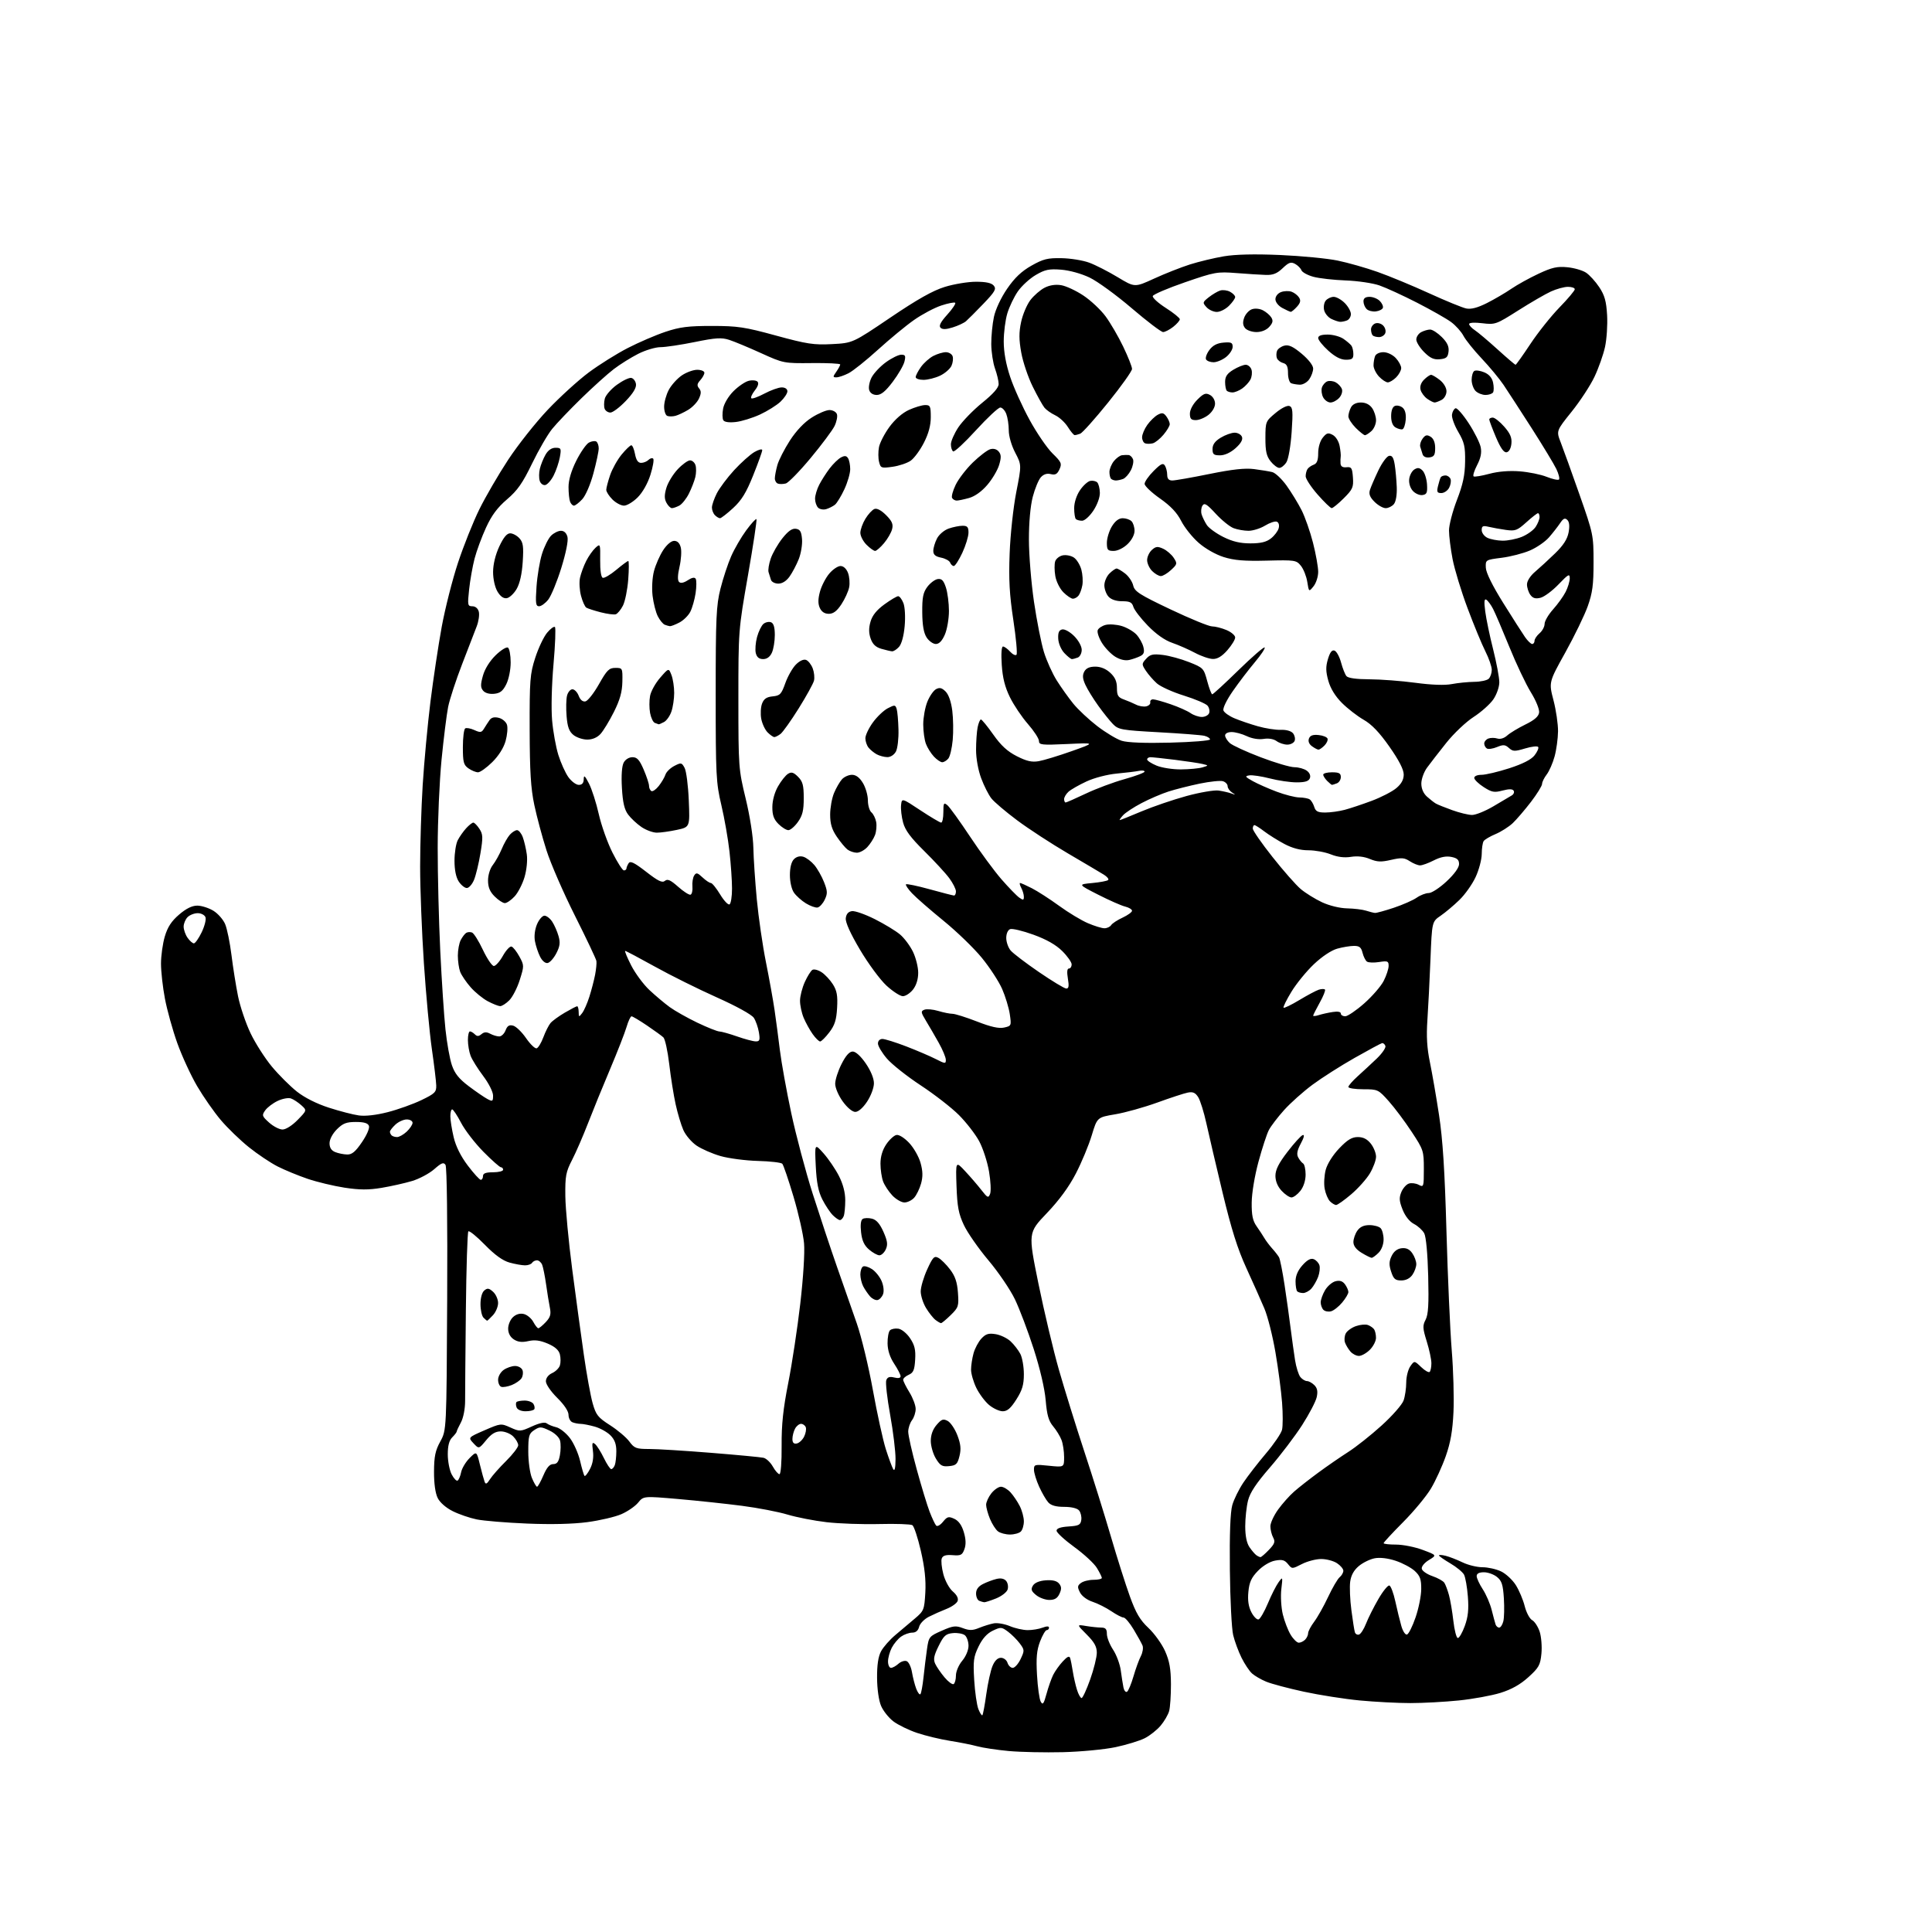 <?xml version="1.0" encoding="UTF-8" standalone="no"?>
<svg 
  version="1.1" 
  xmlns="http://www.w3.org/2000/svg" 
  xmlns:xlink="http://www.w3.org/1999/xlink" 
  xmlns:svg="http://www.w3.org/2000/svg"
  xmlns:rdf="http://www.w3.org/1999/02/22-rdf-syntax-ns#"
  xmlns:cc="http://creativecommons.org/ns#"
  xmlns:dc="http://purl.org/dc/elements/1.1/"
  viewBox="0 0 768 768"
  width="768"
  height="768"
>
<style>svg {background-color: white; }</style>"
<path stroke="none" fill="black" fill-rule="evenodd" d="M422.50,696.52C415.35,696.69 405.68,696.49 401.00,696.06C396.32,695.63 390.70,694.78 388.50,694.18C386.30,693.58 381.39,692.60 377.58,692.00C373.78,691.40 367.93,689.99 364.58,688.87C361.24,687.75 356.99,685.68 355.14,684.28C353.30,682.88 351.09,680.11 350.24,678.12C349.33,675.99 348.68,671.42 348.65,667.00C348.61,661.88 349.11,658.52 350.23,656.42C351.13,654.73 353.70,651.81 355.95,649.92C358.19,648.04 361.68,645.09 363.72,643.36C367.25,640.37 367.44,639.89 367.83,633.08C368.11,628.05 367.58,623.12 366.05,616.48C364.85,611.28 363.33,606.69 362.68,606.28C362.03,605.87 356.10,605.66 349.50,605.83C342.90,606.00 333.47,605.67 328.55,605.09C323.63,604.52 316.66,603.15 313.05,602.07C309.45,600.98 301.32,599.41 295.00,598.59C288.68,597.77 277.27,596.55 269.66,595.89C255.82,594.69 255.82,594.69 253.66,597.33C252.47,598.78 249.47,600.84 247.00,601.91C244.53,602.99 238.45,604.41 233.50,605.07C227.73,605.84 219.12,606.04 209.50,605.64C201.25,605.30 192.25,604.55 189.50,603.99C186.75,603.43 182.47,601.96 180.00,600.73C177.32,599.40 174.89,597.29 174.00,595.50C173.05,593.61 172.51,589.73 172.53,585.00C172.56,578.95 173.04,576.63 175.03,573.00C177.50,568.50 177.50,568.50 177.76,516.50C177.92,485.62 177.65,463.92 177.10,463.07C176.34,461.91 175.51,462.22 172.60,464.78C170.63,466.50 166.66,468.62 163.76,469.48C160.87,470.35 155.43,471.56 151.67,472.19C146.48,473.05 142.94,473.03 136.96,472.12C132.63,471.45 126.03,469.87 122.29,468.60C118.56,467.33 113.19,465.12 110.37,463.69C107.55,462.26 102.40,458.81 98.92,456.02C95.45,453.23 90.42,448.37 87.76,445.22C85.09,442.08 80.87,436.02 78.37,431.77C75.88,427.52 72.33,419.82 70.48,414.66C68.64,409.51 66.43,401.57 65.57,397.03C64.70,392.49 64.00,386.21 64.00,383.07C64.00,379.93 64.68,375.06 65.52,372.24C66.63,368.50 68.16,366.16 71.20,363.56C74.01,361.15 76.35,360.00 78.43,360.00C80.12,360.01 82.99,360.92 84.81,362.03C86.63,363.14 88.75,365.55 89.51,367.38C90.28,369.22 91.40,374.72 92.01,379.61C92.61,384.50 93.79,391.88 94.62,396.00C95.46,400.12 97.70,406.76 99.60,410.73C101.50,414.71 105.32,420.68 108.08,424.00C110.84,427.32 115.32,431.78 118.03,433.93C121.10,436.35 125.88,438.76 130.73,440.32C135.00,441.70 140.36,443.09 142.62,443.40C145.20,443.77 149.51,443.28 154.12,442.10C158.18,441.06 164.20,438.91 167.50,437.32C172.89,434.72 173.49,434.12 173.41,431.46C173.37,429.83 172.58,423.32 171.67,417.00C170.76,410.68 169.34,395.38 168.51,383.00C167.68,370.62 167.01,353.30 167.01,344.50C167.01,335.70 167.47,321.07 168.03,312.00C168.60,302.93 169.98,288.07 171.10,279.00C172.23,269.93 174.25,256.50 175.59,249.17C176.94,241.84 179.85,230.37 182.07,223.67C184.28,216.98 188.09,207.45 190.53,202.50C192.96,197.55 198.12,188.68 201.98,182.80C205.85,176.91 212.94,167.95 217.75,162.88C222.56,157.81 229.89,151.14 234.04,148.05C238.18,144.97 245.16,140.60 249.54,138.35C253.92,136.09 260.65,133.20 264.50,131.91C270.23,129.99 273.59,129.56 283.00,129.57C293.23,129.57 296.05,129.99 308.49,133.40C320.79,136.76 323.47,137.17 330.73,136.79C338.98,136.36 338.98,136.36 353.95,126.23C364.69,118.97 370.79,115.53 375.56,114.05C379.22,112.92 384.81,112.00 387.98,112.00C391.98,112.00 394.15,112.48 395.04,113.55C396.14,114.87 395.53,115.94 390.92,120.75C387.94,123.86 384.82,126.98 384.00,127.69C383.18,128.39 380.80,129.51 378.72,130.15C376.05,130.99 374.62,131.02 373.87,130.27C373.13,129.53 373.91,127.99 376.55,125.08C378.60,122.81 380.02,120.69 379.71,120.37C379.39,120.06 376.89,120.54 374.16,121.45C371.43,122.35 366.56,124.94 363.35,127.19C360.13,129.44 353.68,134.77 349.00,139.02C344.32,143.27 339.06,147.48 337.30,148.37C335.54,149.27 333.38,150.00 332.49,150.00C331.03,150.00 331.03,149.80 332.44,147.78C333.30,146.56 334.00,145.25 334.00,144.88C334.00,144.51 328.94,144.26 322.75,144.33C311.60,144.45 311.42,144.41 302.50,140.36C297.55,138.11 291.86,135.74 289.86,135.10C286.84,134.12 284.52,134.26 276.20,135.96C270.69,137.08 264.55,138.00 262.56,138.00C260.57,138.00 256.59,139.19 253.72,140.64C250.86,142.09 246.48,144.82 244.01,146.71C241.53,148.60 235.73,153.82 231.12,158.32C226.51,162.82 221.27,168.30 219.49,170.50C217.70,172.70 214.11,178.89 211.51,184.26C207.75,192.03 205.72,194.94 201.55,198.50C197.74,201.76 195.45,204.83 193.20,209.74C191.49,213.46 189.44,219.01 188.64,222.09C187.85,225.16 186.87,230.67 186.48,234.34C185.81,240.57 185.90,241.00 187.77,241.00C188.97,241.00 189.99,241.85 190.33,243.15C190.64,244.33 190.28,246.91 189.53,248.90C188.78,250.88 186.16,257.68 183.70,264.01C181.25,270.35 178.74,278.00 178.14,281.01C177.54,284.03 176.36,293.48 175.52,302.00C174.69,310.52 174.00,326.27 173.99,337.00C173.98,347.73 174.44,366.18 175.01,378.00C175.58,389.82 176.51,403.88 177.08,409.23C177.65,414.59 178.79,420.97 179.63,423.42C180.76,426.74 182.45,428.85 186.32,431.77C189.17,433.92 192.51,436.21 193.75,436.87C195.81,437.97 196.00,437.85 196.00,435.49C196.00,434.04 194.28,430.64 192.07,427.71C189.91,424.84 187.66,421.23 187.07,419.68C186.48,418.14 186.00,415.32 186.00,413.43C186.00,411.55 186.36,410.00 186.80,410.00C187.24,410.00 188.12,410.52 188.76,411.16C189.63,412.03 190.27,412.02 191.39,411.09C192.48,410.19 193.41,410.15 194.87,410.93C195.97,411.52 197.58,412.00 198.46,412.00C199.33,412.00 200.46,410.91 200.97,409.58C201.66,407.77 202.42,407.30 203.98,407.71C205.14,408.01 207.45,410.25 209.12,412.68C210.80,415.12 212.70,416.94 213.34,416.72C213.98,416.51 215.18,414.52 216.00,412.31C216.82,410.10 218.10,407.57 218.83,406.69C219.57,405.81 222.12,403.95 224.51,402.55C226.90,401.15 229.11,400.00 229.43,400.00C229.74,400.00 230.01,401.01 230.03,402.25C230.06,404.37 230.14,404.40 231.44,402.69C232.19,401.69 233.48,398.77 234.29,396.19C235.11,393.61 236.13,389.70 236.56,387.50C236.98,385.30 237.22,382.82 237.08,382.00C236.94,381.18 233.10,373.07 228.54,364.00C223.98,354.93 218.89,343.23 217.23,338.00C215.56,332.77 213.39,324.68 212.40,320.00C211.00,313.38 210.59,306.74 210.55,290.00C210.50,270.33 210.69,267.90 212.76,261.50C214.00,257.65 216.12,253.17 217.47,251.54C218.81,249.91 220.22,248.89 220.60,249.26C220.97,249.64 220.71,256.33 220.02,264.12C219.30,272.28 219.07,281.71 219.47,286.33C219.85,290.75 220.97,296.94 221.95,300.09C222.93,303.24 224.72,307.21 225.93,308.91C227.15,310.61 229.01,312.00 230.07,312.00C231.39,312.00 232.01,311.29 232.04,309.75C232.07,307.95 232.50,308.31 234.14,311.50C235.27,313.70 237.02,319.16 238.03,323.64C239.04,328.12 241.48,334.98 243.45,338.89C245.41,342.80 247.47,346.00 248.01,346.00C248.56,346.00 249.01,345.66 249.02,345.25C249.02,344.84 249.42,343.89 249.89,343.15C250.55,342.11 252.13,342.88 256.85,346.54C261.60,350.24 263.25,351.04 264.31,350.16C265.37,349.28 266.54,349.81 269.58,352.51C271.74,354.43 273.95,355.84 274.50,355.65C275.05,355.46 275.39,354.00 275.25,352.40C275.11,350.81 275.42,348.84 275.95,348.03C276.75,346.77 277.25,346.89 279.26,348.78C280.56,350.00 282.05,351.00 282.57,351.00C283.09,351.00 284.75,353.05 286.27,355.55C287.78,358.06 289.46,359.83 290.01,359.50C290.55,359.16 291.00,356.32 290.99,353.19C290.99,350.06 290.53,343.45 289.98,338.50C289.43,333.55 287.98,325.23 286.74,320.00C284.65,311.12 284.50,308.25 284.50,276.00C284.50,245.42 284.72,240.65 286.40,234.00C287.44,229.88 289.35,224.09 290.64,221.15C291.93,218.20 294.61,213.57 296.61,210.85C298.61,208.13 300.45,206.11 300.70,206.37C300.95,206.62 299.44,216.65 297.34,228.66C293.53,250.42 293.52,250.60 293.52,278.00C293.53,304.91 293.59,305.76 296.43,317.50C298.12,324.50 299.39,332.63 299.47,337.00C299.55,341.12 300.17,350.35 300.84,357.50C301.52,364.65 303.15,375.90 304.48,382.50C305.80,389.10 307.34,397.65 307.90,401.50C308.46,405.35 309.42,412.55 310.02,417.50C310.63,422.45 312.66,433.70 314.54,442.50C316.42,451.30 320.25,465.70 323.05,474.50C325.86,483.30 330.19,496.35 332.69,503.50C335.18,510.65 338.72,520.77 340.56,526.00C342.39,531.23 345.28,543.15 346.97,552.50C348.66,561.85 350.98,572.42 352.11,576.00C353.25,579.58 354.58,583.17 355.06,584.00C355.64,584.99 355.96,583.65 355.99,580.00C356.01,576.98 355.05,569.06 353.85,562.42C352.64,555.77 351.95,549.57 352.31,548.64C352.78,547.41 353.64,547.12 355.48,547.58C357.06,547.98 358.00,547.80 358.00,547.09C358.00,546.47 356.85,544.22 355.44,542.09C353.76,539.55 352.86,536.77 352.82,534.03C352.79,531.72 353.21,529.39 353.77,528.83C354.32,528.28 355.82,527.98 357.10,528.17C358.41,528.35 360.46,530.02 361.76,531.96C363.58,534.68 364.03,536.52 363.79,540.46C363.55,544.57 363.09,545.68 361.25,546.49C360.01,547.03 359.01,547.93 359.03,548.49C359.05,549.04 360.17,551.30 361.53,553.50C362.88,555.70 363.99,558.65 363.99,560.06C364.00,561.47 363.34,563.49 362.53,564.56C361.72,565.63 361.05,567.66 361.03,569.08C361.01,570.50 362.53,577.25 364.41,584.08C366.28,590.91 368.60,598.52 369.56,601.00C370.52,603.48 371.67,605.91 372.11,606.41C372.57,606.93 373.74,606.30 374.84,604.95C376.53,602.86 377.08,602.71 379.33,603.74C381.04,604.52 382.30,606.27 383.12,609.01C383.97,611.83 384.05,613.95 383.38,615.80C382.53,618.16 381.94,618.46 378.69,618.20C376.03,617.99 374.80,618.36 374.37,619.49C374.03,620.36 374.32,623.19 375.00,625.78C375.71,628.44 377.35,631.44 378.77,632.65C380.39,634.04 381.06,635.39 380.66,636.45C380.31,637.35 378.33,638.75 376.26,639.56C374.19,640.37 371.03,641.78 369.23,642.69C367.43,643.60 365.69,645.39 365.37,646.67C364.98,648.21 364.05,649.00 362.61,649.00C361.42,649.00 359.44,649.70 358.22,650.56C356.99,651.42 355.32,653.42 354.49,655.01C353.67,656.60 353.00,659.05 353.00,660.45C353.00,661.85 353.53,663.00 354.17,663.00C354.82,663.00 356.15,662.27 357.13,661.38C358.12,660.49 359.59,660.01 360.41,660.33C361.22,660.64 362.17,662.61 362.52,664.70C362.87,666.79 363.63,669.75 364.21,671.28C364.79,672.81 365.54,673.79 365.87,673.47C366.20,673.14 366.76,670.08 367.12,666.68C367.48,663.28 368.10,658.25 368.50,655.50C369.20,650.65 369.38,650.43 374.36,648.24C378.85,646.26 379.91,646.13 382.75,647.21C385.37,648.20 386.63,648.18 389.25,647.10C391.04,646.37 393.66,645.56 395.07,645.30C396.49,645.04 399.36,645.54 401.44,646.41C403.53,647.29 406.73,648.00 408.56,648.00C410.38,648.00 413.02,647.56 414.43,647.02C416.10,646.39 417.00,646.39 417.00,647.02C417.00,647.56 416.59,648.00 416.08,648.00C415.58,648.00 414.39,650.03 413.44,652.51C412.11,656.01 411.84,658.97 412.23,665.86C412.50,670.72 413.17,675.48 413.71,676.44C414.51,677.88 414.92,677.33 416.00,673.35C416.72,670.68 417.92,667.29 418.65,665.80C419.39,664.32 421.11,661.90 422.48,660.43C424.27,658.49 425.09,658.13 425.40,659.12C425.65,659.88 426.13,662.30 426.47,664.50C426.82,666.70 427.56,669.96 428.13,671.75C428.69,673.54 429.51,675.00 429.95,675.00C430.38,675.00 431.92,671.67 433.37,667.59C434.82,663.52 436.00,658.74 436.00,656.97C436.00,654.56 435.00,652.77 431.98,649.75C427.97,645.73 427.97,645.73 431.73,646.36C433.81,646.70 436.51,646.98 437.75,646.99C439.49,647.00 440.00,647.58 440.00,649.52C440.00,650.91 441.11,653.72 442.46,655.77C443.81,657.82 445.19,661.52 445.52,664.00C445.85,666.48 446.34,669.53 446.59,670.79C446.85,672.05 447.49,672.82 448.02,672.49C448.54,672.16 449.69,669.42 450.57,666.40C451.45,663.37 452.77,659.74 453.51,658.32C454.24,656.91 454.54,655.02 454.17,654.12C453.80,653.23 452.22,650.36 450.65,647.75C449.09,645.14 447.28,643.00 446.64,643.00C445.99,643.00 443.80,641.87 441.76,640.48C439.72,639.10 436.37,637.41 434.31,636.73C432.10,636.01 430.04,634.47 429.30,633.00C428.22,630.87 428.28,630.31 429.71,629.25C430.63,628.56 432.87,628.00 434.69,628.00C436.51,628.00 438.00,627.66 438.00,627.25C437.99,626.84 437.11,625.06 436.03,623.29C434.96,621.52 430.91,617.77 427.04,614.96C423.17,612.14 420.00,609.23 420.00,608.47C420.00,607.56 421.55,607.01 424.75,606.80C428.84,606.54 429.55,606.18 429.83,604.19C430.01,602.93 429.61,601.24 428.95,600.44C428.22,599.56 425.93,599.00 423.03,599.00C419.79,599.00 417.81,598.45 416.71,597.23C415.83,596.26 414.20,593.45 413.08,590.98C411.96,588.52 411.03,585.49 411.02,584.27C411.00,582.13 411.27,582.06 417.00,582.66C423.00,583.28 423.00,583.28 423.00,579.21C423.00,576.97 422.54,573.91 421.97,572.43C421.41,570.94 419.90,568.48 418.63,566.97C416.84,564.84 416.17,562.49 415.67,556.60C415.28,551.98 413.41,543.99 410.92,536.25C408.66,529.24 405.30,520.35 403.45,516.50C401.60,512.65 396.87,505.68 392.92,501.00C388.98,496.32 384.59,490.02 383.17,487.00C381.05,482.49 380.52,479.70 380.23,471.50C379.89,461.50 379.89,461.50 383.69,465.59C385.79,467.84 388.69,471.21 390.15,473.09C392.57,476.19 392.88,476.33 393.58,474.58C394.00,473.52 393.81,469.51 393.15,465.67C392.49,461.83 390.73,456.41 389.23,453.63C387.73,450.85 384.12,446.20 381.22,443.28C378.32,440.37 371.48,435.05 366.03,431.47C360.58,427.89 354.52,423.09 352.56,420.80C350.60,418.51 349.00,415.82 349.00,414.82C349.00,413.74 349.73,413.00 350.77,413.00C351.75,413.00 356.01,414.33 360.24,415.96C364.47,417.59 369.75,419.85 371.97,420.98C375.72,422.90 376.00,422.92 375.98,421.27C375.97,420.30 374.70,417.25 373.15,414.50C371.61,411.75 369.32,407.81 368.07,405.76C366.03,402.38 365.97,401.95 367.48,401.37C368.40,401.02 370.86,401.24 372.94,401.86C375.03,402.49 377.58,403.00 378.62,403.00C379.65,403.01 384.03,404.38 388.35,406.06C393.91,408.23 397.06,408.93 399.15,408.47C402.03,407.83 402.08,407.72 401.41,403.16C401.03,400.60 399.65,396.07 398.35,393.09C397.04,390.12 393.41,384.55 390.27,380.72C387.13,376.88 380.28,370.26 375.03,365.99C369.79,361.72 364.18,356.83 362.57,355.12C360.96,353.42 359.87,351.80 360.14,351.53C360.41,351.26 364.65,352.14 369.57,353.50C374.48,354.86 378.84,355.98 379.25,355.99C379.66,355.99 380.00,355.25 380.00,354.34C380.00,353.43 378.81,351.07 377.35,349.09C375.90,347.12 371.42,342.27 367.41,338.31C362.01,332.99 359.82,330.05 359.00,326.99C358.38,324.72 358.02,321.59 358.19,320.04C358.50,317.22 358.50,317.22 365.88,322.11C369.95,324.80 373.66,327.00 374.13,327.00C374.61,327.00 375.00,325.14 375.00,322.88C375.00,319.20 375.17,318.90 376.61,320.09C377.50,320.83 381.53,326.42 385.58,332.52C389.62,338.62 395.27,346.29 398.12,349.56C400.98,352.83 404.14,356.09 405.16,356.81C406.73,357.92 407.00,357.87 407.00,356.49C407.00,355.60 406.53,354.00 405.96,352.93C405.40,351.87 405.19,351.00 405.50,351.00C405.82,351.00 407.93,351.94 410.18,353.09C412.44,354.25 417.31,357.38 421.00,360.07C424.68,362.75 429.83,365.86 432.43,366.97C435.04,368.09 438.01,369.00 439.03,369.00C440.06,369.00 441.26,368.44 441.70,367.75C442.14,367.06 444.19,365.72 446.25,364.77C448.31,363.81 450.00,362.58 450.00,362.04C450.00,361.49 448.76,360.74 447.25,360.37C445.74,360.01 440.90,357.87 436.50,355.63C428.50,351.55 428.50,351.55 434.17,351.02C437.29,350.73 440.14,350.19 440.51,349.82C440.87,349.46 440.12,348.51 438.84,347.72C437.55,346.92 431.10,343.10 424.50,339.23C417.90,335.36 408.81,329.44 404.30,326.06C399.78,322.69 395.19,318.79 394.09,317.38C392.98,315.98 391.16,312.38 390.04,309.38C388.84,306.18 388.00,301.52 388.00,298.09C388.00,294.88 388.28,290.84 388.62,289.12C388.97,287.41 389.56,286.00 389.93,286.00C390.30,286.00 392.51,288.70 394.84,292.00C397.92,296.37 400.47,298.71 404.20,300.60C408.12,302.59 410.18,303.06 412.92,302.58C414.89,302.24 420.77,300.45 426.00,298.60C435.50,295.23 435.50,295.23 424.25,295.76C414.05,296.23 413.00,296.12 413.00,294.55C413.00,293.60 411.02,290.56 408.61,287.80C406.19,285.04 402.97,280.25 401.45,277.14C399.47,273.10 398.55,269.44 398.21,264.25C397.92,259.88 398.12,257.00 398.71,257.00C399.25,257.00 400.51,257.91 401.52,259.02C402.53,260.14 403.68,260.70 404.07,260.27C404.47,259.85 403.90,253.65 402.82,246.50C401.29,236.44 400.95,230.45 401.35,220.00C401.63,212.47 402.80,201.70 403.98,195.65C406.11,184.81 406.11,184.81 403.55,179.92C402.07,177.08 401.00,173.38 401.00,171.08C401.00,168.91 400.56,165.98 400.02,164.57C399.49,163.15 398.41,162.00 397.63,162.00C396.85,162.00 392.52,166.05 388.00,170.99C383.49,175.94 379.39,179.74 378.90,179.44C378.40,179.13 378.00,177.86 378.00,176.61C378.00,175.36 379.33,172.34 380.95,169.88C382.58,167.43 386.85,163.03 390.45,160.11C394.87,156.53 397.00,154.10 396.98,152.65C396.98,151.47 396.32,148.70 395.53,146.50C394.74,144.30 394.07,139.93 394.04,136.80C394.02,133.66 394.50,128.79 395.10,125.97C395.74,122.97 397.92,118.32 400.35,114.78C403.33,110.44 406.05,107.85 410.00,105.61C414.71,102.95 416.44,102.52 422.00,102.63C425.57,102.69 430.52,103.50 433.00,104.42C435.48,105.33 440.56,107.93 444.29,110.18C451.08,114.28 451.08,114.28 458.79,110.74C463.03,108.79 469.43,106.27 473.00,105.13C476.57,104.00 482.65,102.54 486.49,101.89C491.14,101.11 498.64,100.93 508.88,101.37C517.34,101.74 527.62,102.73 531.72,103.58C535.82,104.42 542.97,106.46 547.62,108.10C552.26,109.74 561.47,113.55 568.07,116.57C574.67,119.59 581.34,122.32 582.88,122.63C584.81,123.01 587.39,122.33 591.10,120.46C594.07,118.96 598.42,116.41 600.77,114.80C603.12,113.19 607.98,110.50 611.58,108.82C616.91,106.32 619.02,105.84 623.00,106.23C625.69,106.48 629.04,107.45 630.45,108.37C631.85,109.29 634.23,111.90 635.73,114.16C637.88,117.41 638.53,119.75 638.85,125.30C639.07,129.17 638.69,134.84 638.02,137.92C637.35,140.99 635.47,146.32 633.84,149.76C632.22,153.20 628.13,159.45 624.75,163.65C618.62,171.28 618.62,171.28 620.42,175.89C621.41,178.42 624.75,187.70 627.84,196.50C633.35,212.19 633.46,212.71 633.46,223.50C633.47,232.47 633.04,235.70 631.15,241.00C629.88,244.57 625.87,252.83 622.25,259.35C615.66,271.19 615.66,271.19 617.53,278.35C618.56,282.28 619.37,287.85 619.34,290.72C619.31,293.59 618.69,298.09 617.97,300.72C617.25,303.35 615.84,306.57 614.83,307.88C613.82,309.20 613.00,310.88 613.00,311.62C613.00,312.37 611.02,315.57 608.60,318.74C606.17,321.91 602.91,325.71 601.35,327.20C599.78,328.68 596.70,330.64 594.50,331.56C592.30,332.48 590.17,333.74 589.77,334.36C589.36,334.99 589.02,337.30 589.01,339.50C588.99,341.70 587.90,345.83 586.57,348.67C585.25,351.51 582.35,355.61 580.12,357.76C577.90,359.92 574.54,362.74 572.66,364.03C569.23,366.38 569.23,366.38 568.63,381.44C568.30,389.72 567.75,400.55 567.41,405.50C566.97,411.98 567.25,416.67 568.41,422.25C569.29,426.51 570.93,435.96 572.04,443.25C573.52,452.94 574.32,465.35 574.99,489.50C575.50,507.65 576.45,528.93 577.09,536.79C577.73,544.65 578.04,555.68 577.78,561.29C577.43,568.76 576.61,573.47 574.72,578.83C573.30,582.87 570.65,588.67 568.82,591.73C566.99,594.79 562.01,600.80 557.75,605.08C553.49,609.37 550.00,613.13 550.00,613.44C550.00,613.75 552.23,614.00 554.96,614.00C557.69,614.00 562.46,614.95 565.55,616.11C571.18,618.21 571.18,618.21 568.02,620.13C566.20,621.24 565.00,622.72 565.18,623.62C565.36,624.49 567.26,625.79 569.40,626.53C571.55,627.27 573.68,628.46 574.15,629.18C574.62,629.91 575.44,632.09 575.98,634.04C576.52,635.98 577.31,640.61 577.73,644.32C578.15,648.03 578.95,651.10 579.50,651.14C580.05,651.18 581.30,649.03 582.27,646.36C583.59,642.73 583.90,639.77 583.50,634.65C583.21,630.89 582.52,626.97 581.97,625.94C581.41,624.91 578.95,622.88 576.48,621.44C574.02,619.99 572.00,618.58 572.00,618.30C572.00,618.01 573.21,618.09 574.68,618.46C576.16,618.83 579.17,620.00 581.37,621.06C583.57,622.13 587.14,623.00 589.29,623.00C591.44,623.00 594.77,623.74 596.68,624.65C598.60,625.56 601.24,628.01 602.55,630.08C603.86,632.16 605.46,635.93 606.09,638.46C606.73,640.99 608.06,643.50 609.05,644.03C610.03,644.55 611.38,646.62 612.04,648.61C612.69,650.60 613.01,654.53 612.74,657.34C612.30,661.89 611.74,662.91 607.55,666.71C604.30,669.65 600.85,671.58 596.44,672.95C592.92,674.03 585.49,675.39 579.92,675.96C574.35,676.53 565.67,677.00 560.64,677.00C555.61,677.00 546.57,676.53 540.55,675.96C534.53,675.39 524.53,673.82 518.32,672.48C512.12,671.14 505.36,669.34 503.31,668.48C501.25,667.63 498.72,666.15 497.68,665.21C496.64,664.27 494.77,661.48 493.54,659.00C492.31,656.52 490.81,652.48 490.21,650.00C489.60,647.52 489.01,635.83 488.89,624.00C488.74,609.78 489.07,601.09 489.85,598.32C490.50,596.02 492.50,591.97 494.29,589.31C496.08,586.65 500.11,581.45 503.25,577.75C506.39,574.05 509.25,569.84 509.62,568.39C509.98,566.95 509.99,562.04 509.64,557.50C509.29,552.96 508.11,543.96 507.00,537.52C505.90,531.08 503.93,523.26 502.61,520.15C501.30,517.04 498.09,509.84 495.48,504.15C491.96,496.48 489.51,488.71 486.01,474.15C483.42,463.34 480.50,450.90 479.54,446.50C478.58,442.10 477.12,437.44 476.31,436.15C475.17,434.35 474.20,433.92 472.16,434.32C470.70,434.61 465.23,436.40 460.00,438.30C454.77,440.19 447.27,442.29 443.32,442.95C436.15,444.16 436.15,444.16 433.98,451.33C432.79,455.27 429.95,462.10 427.67,466.50C424.93,471.80 421.02,477.13 416.10,482.28C408.68,490.06 408.68,490.06 412.80,510.28C415.07,521.40 418.73,536.80 420.93,544.50C423.14,552.20 427.68,566.83 431.03,577.00C434.39,587.17 439.14,602.39 441.60,610.81C444.06,619.23 447.46,629.94 449.15,634.61C451.56,641.26 453.16,643.97 456.52,647.13C458.89,649.35 461.86,653.49 463.13,656.33C464.89,660.29 465.44,663.37 465.47,669.50C465.48,673.90 465.16,678.70 464.75,680.17C464.34,681.64 462.82,684.25 461.37,685.97C459.93,687.68 457.10,689.93 455.07,690.96C453.05,691.99 447.82,693.59 443.45,694.52C439.08,695.44 429.65,696.34 422.50,696.52zM390.51,681.82C390.76,681.57 391.47,677.80 392.07,673.44C392.68,669.09 393.79,664.05 394.54,662.26C395.42,660.13 396.59,659.00 397.88,659.00C398.99,659.00 400.15,659.89 400.50,661.00C400.85,662.10 401.79,663.00 402.58,663.00C403.38,663.00 404.79,661.42 405.71,659.49C407.30,656.14 407.29,655.86 405.38,653.30C404.28,651.83 402.17,649.72 400.70,648.62C398.16,646.73 397.83,646.71 394.63,648.23C392.34,649.33 390.53,651.35 388.99,654.52C387.01,658.61 386.80,660.24 387.26,667.84C387.55,672.60 388.30,677.80 388.92,679.39C389.55,680.98 390.26,682.07 390.51,681.82zM379.09,669.44C379.59,669.13 380.00,667.59 380.00,666.02C380.00,664.42 381.11,661.84 382.50,660.18C383.94,658.47 385.00,655.95 385.00,654.23C385.00,652.59 384.35,650.71 383.57,650.05C382.78,649.40 380.64,649.01 378.82,649.18C375.97,649.45 375.16,650.18 373.12,654.31C371.25,658.07 370.95,659.60 371.74,661.34C372.30,662.56 373.98,665.01 375.47,666.78C376.96,668.55 378.59,669.75 379.09,669.44zM516.29,653.00C517.01,653.00 518.14,652.46 518.80,651.80C519.46,651.14 520.00,649.98 520.00,649.23C520.00,648.48 521.08,646.43 522.40,644.68C523.72,642.93 526.21,638.51 527.93,634.85C529.64,631.20 531.71,627.65 532.52,626.98C533.34,626.31 534.00,625.15 534.00,624.40C534.00,623.66 532.86,622.30 531.47,621.39C530.07,620.47 527.25,619.73 525.19,619.73C523.13,619.73 519.68,620.63 517.53,621.73C513.61,623.74 513.61,623.74 511.98,621.73C510.68,620.12 509.65,619.84 506.86,620.37C504.80,620.75 502.01,622.42 500.04,624.45C497.44,627.14 496.61,628.95 496.25,632.78C495.92,636.16 496.29,638.66 497.45,640.90C498.37,642.67 499.65,643.95 500.31,643.74C500.96,643.52 502.62,640.65 504.00,637.36C505.38,634.06 507.28,630.30 508.23,629.00C509.92,626.66 509.94,626.70 509.35,631.70C509.02,634.49 509.28,639.00 509.93,641.72C510.59,644.44 511.99,648.09 513.05,649.83C514.10,651.58 515.56,653.00 516.29,653.00zM540.25,649.75C540.94,649.52 542.18,647.57 543.02,645.42C543.85,643.26 546.05,638.89 547.89,635.71C549.73,632.52 551.72,630.07 552.30,630.27C552.89,630.46 553.95,633.30 554.66,636.56C555.37,639.83 556.44,644.22 557.04,646.31C557.65,648.46 558.64,649.96 559.31,649.75C559.96,649.55 561.50,646.48 562.71,642.94C563.93,639.40 564.95,634.34 564.96,631.70C564.99,627.80 564.52,626.46 562.41,624.50C560.98,623.18 557.58,621.36 554.85,620.45C551.76,619.42 548.59,619.04 546.47,619.44C544.59,619.79 541.75,621.19 540.14,622.54C538.17,624.19 537.06,626.22 536.72,628.75C536.44,630.81 536.65,635.88 537.19,640.00C537.72,644.12 538.35,648.10 538.58,648.83C538.81,649.57 539.56,649.98 540.25,649.75zM595.95,647.00C596.51,647.00 597.25,645.86 597.60,644.47C597.94,643.09 598.04,638.98 597.81,635.34C597.47,629.95 596.97,628.39 595.08,626.87C593.82,625.84 591.48,625.00 589.89,625.00C587.97,625.00 587.00,625.51 587.00,626.52C587.00,627.36 588.09,629.72 589.43,631.77C590.76,633.82 592.36,637.52 592.97,640.00C593.59,642.48 594.29,645.06 594.52,645.75C594.75,646.44 595.39,647.00 595.95,647.00zM391.23,636.92C390.83,636.88 389.94,636.62 389.25,636.34C388.56,636.06 388.00,634.76 388.00,633.44C388.00,631.84 388.90,630.60 390.75,629.67C392.26,628.90 394.69,628.00 396.14,627.65C397.86,627.24 399.19,627.52 399.97,628.46C400.63,629.25 400.89,630.78 400.54,631.86C400.20,632.93 398.13,634.53 395.94,635.41C393.75,636.28 391.63,636.96 391.23,636.92zM417.13,636.00C415.53,636.00 413.16,635.13 411.86,634.06C409.94,632.49 409.71,631.79 410.60,630.31C411.30,629.16 413.15,628.39 415.69,628.20C418.39,628.00 420.10,628.41 420.98,629.48C421.99,630.70 422.04,631.63 421.17,633.53C420.35,635.33 419.26,636.00 417.13,636.00zM501.06,618.98C501.37,618.99 502.88,617.70 504.40,616.10C506.71,613.69 507.00,612.86 506.09,611.17C505.49,610.05 505.00,608.04 505.00,606.72C505.00,605.39 506.39,602.39 508.08,600.05C509.77,597.71 512.62,594.51 514.42,592.94C516.21,591.36 520.52,587.98 523.99,585.43C527.46,582.87 532.82,579.18 535.90,577.21C538.98,575.25 544.97,570.51 549.20,566.67C553.44,562.84 557.38,558.35 557.95,556.70C558.53,555.05 559.00,551.84 559.00,549.57C559.00,547.30 559.73,544.41 560.61,543.14C562.22,540.84 562.22,540.84 564.93,543.43C566.42,544.86 567.94,545.72 568.32,545.35C568.69,544.97 569.00,543.43 569.00,541.92C569.00,540.41 568.17,536.50 567.15,533.23C565.52,528.01 565.47,526.95 566.70,524.61C567.77,522.56 568.01,518.47 567.73,507.22C567.50,498.33 566.88,491.61 566.15,490.26C565.48,489.03 563.66,487.36 562.09,486.55C560.34,485.64 558.60,483.47 557.57,480.88C556.21,477.48 556.11,476.15 557.05,473.87C557.69,472.33 559.05,470.80 560.07,470.48C561.09,470.15 562.84,470.38 563.96,470.98C565.93,472.03 566.00,471.81 566.00,464.66C566.00,457.48 565.85,457.03 561.14,449.88C558.47,445.82 554.39,440.36 552.06,437.75C547.91,433.10 547.71,433.00 541.92,433.00C538.66,433.00 536.00,432.59 536.00,432.08C536.00,431.58 537.67,429.66 539.70,427.83C541.74,426.00 545.16,422.82 547.30,420.78C549.43,418.73 550.97,416.48 550.72,415.78C550.46,415.07 549.86,414.58 549.37,414.67C548.89,414.77 544.00,417.40 538.50,420.52C533.00,423.63 525.47,428.43 521.77,431.17C518.07,433.91 512.98,438.45 510.45,441.27C507.92,444.08 505.19,447.66 504.38,449.23C503.57,450.79 501.72,456.45 500.27,461.79C498.76,467.36 497.60,474.29 497.57,478.05C497.52,483.06 497.97,485.26 499.50,487.43C500.60,488.99 502.00,491.12 502.61,492.17C503.22,493.22 504.62,495.07 505.71,496.29C506.81,497.50 508.03,499.08 508.43,499.78C508.83,500.49 509.82,505.44 510.63,510.78C511.44,516.13 512.53,523.88 513.04,528.00C513.56,532.12 514.35,537.83 514.80,540.67C515.25,543.51 516.21,546.55 516.93,547.42C517.65,548.29 518.83,549.00 519.55,549.00C520.27,549.00 521.59,549.73 522.48,550.62C523.65,551.79 523.91,553.12 523.42,555.37C523.05,557.09 520.44,562.10 517.62,566.49C514.80,570.88 509.06,578.44 504.86,583.29C499.36,589.63 496.90,593.33 496.11,596.49C495.50,598.91 495.00,603.51 495.00,606.72C495.00,610.56 495.58,613.40 496.69,615.03C497.62,616.39 498.86,617.83 499.44,618.23C500.02,618.64 500.75,618.98 501.06,618.98zM401.49,610.00C399.78,610.00 397.64,609.44 396.72,608.75C395.81,608.06 394.38,605.83 393.53,603.78C392.69,601.74 392.00,599.21 392.00,598.17C392.00,597.12 392.93,595.08 394.07,593.63C395.21,592.19 396.93,591.00 397.90,591.00C398.86,591.00 400.58,592.01 401.71,593.25C402.84,594.49 404.49,596.94 405.38,598.70C406.27,600.46 407.00,603.18 407.00,604.75C407.00,606.32 406.46,608.14 405.80,608.80C405.14,609.46 403.20,610.00 401.49,610.00zM213.48,591.00C213.81,591.00 214.94,588.98 216.00,586.50C217.36,583.32 218.51,582.00 219.92,582.00C221.40,582.00 222.08,581.11 222.56,578.51C222.93,576.59 222.96,573.98 222.64,572.71C222.30,571.35 220.56,569.68 218.42,568.66C215.09,567.07 214.56,567.06 212.38,568.48C210.25,569.88 210.00,570.77 210.00,577.06C210.00,580.91 210.65,585.62 211.45,587.53C212.25,589.44 213.16,591.00 213.48,591.00zM194.79,588.00C195.67,586.62 198.56,583.36 201.20,580.75C203.84,578.13 206.00,575.32 206.00,574.50C206.00,573.67 205.10,572.10 204.00,571.00C202.90,569.90 200.68,569.00 199.07,569.00C196.94,569.00 195.36,569.95 193.25,572.51C190.36,576.02 190.36,576.02 188.21,573.72C186.05,571.42 186.05,571.42 192.57,568.58C199.01,565.78 199.15,565.76 202.91,567.46C206.59,569.12 206.88,569.11 211.44,567.03C214.47,565.65 216.57,565.21 217.33,565.80C217.97,566.31 219.68,567.01 221.12,567.35C222.56,567.69 225.00,569.62 226.54,571.64C228.08,573.65 229.90,577.75 230.60,580.75C231.30,583.75 232.09,586.42 232.36,586.69C232.63,586.96 233.61,585.72 234.54,583.93C235.65,581.78 236.04,579.36 235.70,576.79C235.27,573.59 235.42,573.10 236.54,574.03C237.29,574.65 238.86,577.15 240.04,579.58C241.22,582.01 242.54,584.00 242.98,584.00C243.42,584.00 244.06,583.29 244.39,582.42C244.73,581.55 245.00,579.05 245.00,576.87C245.00,574.04 244.33,572.24 242.63,570.54C241.32,569.23 238.51,567.68 236.38,567.09C234.24,566.50 231.75,566.01 230.83,566.01C229.91,566.00 228.45,565.73 227.58,565.39C226.71,565.06 226.00,563.73 226.00,562.44C226.00,560.98 224.29,558.41 221.50,555.66C218.96,553.15 217.00,550.29 217.00,549.09C217.00,547.79 217.97,546.52 219.48,545.83C220.85,545.21 222.24,543.83 222.57,542.78C222.91,541.72 222.90,539.74 222.56,538.37C222.13,536.68 220.60,535.32 217.73,534.10C214.66,532.80 212.57,532.53 210.01,533.11C207.50,533.68 205.86,533.48 204.25,532.43C202.80,531.48 202.00,529.95 202.00,528.13C202.00,526.58 202.88,524.51 203.96,523.54C205.23,522.39 206.75,521.97 208.28,522.35C209.57,522.68 211.24,524.08 211.99,525.47C212.73,526.86 213.63,528.00 213.99,528.00C214.36,528.00 215.68,526.90 216.95,525.56C218.78,523.60 219.11,522.45 218.58,519.81C218.21,517.99 217.53,513.80 217.07,510.50C216.60,507.20 215.90,503.71 215.51,502.75C215.11,501.79 214.19,501.00 213.45,501.00C212.72,501.00 211.84,501.45 211.50,502.00C211.16,502.55 209.90,503.00 208.69,502.99C207.49,502.99 204.72,502.49 202.54,501.89C199.85,501.14 196.71,498.88 192.72,494.80C189.50,491.50 186.55,489.11 186.18,489.49C185.81,489.86 185.36,503.97 185.19,520.84C185.01,537.70 184.88,553.93 184.89,556.90C184.89,560.03 184.20,563.60 183.24,565.40C182.33,567.10 181.56,568.76 181.54,569.07C181.52,569.39 180.71,570.43 179.75,571.39C178.55,572.59 178.00,574.71 178.00,578.12C178.00,580.86 178.69,584.44 179.54,586.08C180.39,587.72 181.46,588.84 181.91,588.55C182.37,588.27 183.00,586.77 183.31,585.22C183.62,583.67 185.13,581.15 186.66,579.61C189.46,576.82 189.46,576.82 190.76,582.16C191.48,585.10 192.32,588.17 192.63,589.00C193.06,590.17 193.54,589.95 194.79,588.00zM309.85,586.00C310.39,586.00 310.76,581.20 310.71,574.75C310.65,566.28 311.30,560.10 313.34,549.75C314.84,542.18 316.99,528.01 318.12,518.25C319.32,507.87 319.95,497.89 319.62,494.22C319.32,490.77 317.44,482.44 315.44,475.72C313.44,469.00 311.43,463.10 310.97,462.61C310.50,462.12 306.14,461.62 301.27,461.49C296.39,461.36 289.73,460.49 286.45,459.56C283.18,458.62 278.87,456.74 276.88,455.38C274.89,454.02 272.53,451.24 271.64,449.21C270.74,447.17 269.36,442.57 268.58,439.00C267.79,435.43 266.64,428.23 266.03,423.00C265.41,417.77 264.37,412.99 263.70,412.37C263.04,411.75 260.09,409.62 257.14,407.62C254.19,405.63 251.45,404.00 251.05,404.00C250.64,404.00 249.75,405.91 249.06,408.25C248.37,410.59 245.43,418.12 242.52,425.00C239.60,431.88 235.65,441.58 233.72,446.57C231.79,451.56 228.96,458.08 227.42,461.07C224.93,465.90 224.64,467.49 224.73,475.50C224.79,480.45 226.02,493.50 227.45,504.50C228.89,515.50 230.97,530.80 232.08,538.50C233.18,546.20 234.76,554.88 235.58,557.79C236.91,562.49 237.68,563.46 242.53,566.56C245.52,568.48 248.96,571.38 250.17,573.02C252.17,575.72 252.91,576.00 258.09,576.00C261.24,576.00 272.29,576.68 282.65,577.52C293.02,578.35 302.40,579.24 303.50,579.49C304.60,579.74 306.27,581.31 307.20,582.97C308.14,584.64 309.33,586.00 309.85,586.00zM377.27,582.81C374.54,583.08 373.74,582.62 372.03,579.81C370.92,577.99 370.01,574.84 370.00,572.81C370.00,570.38 370.80,568.19 372.31,566.42C374.28,564.13 374.94,563.90 376.73,564.85C377.88,565.47 379.61,568.04 380.57,570.55C381.90,574.04 382.10,576.01 381.41,578.81C380.62,582.01 380.07,582.54 377.27,582.81zM316.72,573.81C317.67,573.63 318.98,572.41 319.64,571.10C320.29,569.79 320.59,568.10 320.31,567.36C320.02,566.61 319.18,566.00 318.43,566.00C317.68,566.00 316.60,566.87 316.04,567.93C315.47,569.00 315.00,570.83 315.00,572.01C315.00,573.49 315.53,574.05 316.72,573.81zM208.91,561.00C207.15,561.00 205.70,560.37 205.35,559.46C205.02,558.61 205.01,557.65 205.33,557.33C205.65,557.01 207.11,556.75 208.57,556.75C210.03,556.75 211.60,557.35 212.05,558.08C212.50,558.81 212.65,559.76 212.38,560.20C212.10,560.64 210.54,561.00 208.91,561.00zM398.60,561.00C397.25,561.00 394.80,559.86 393.15,558.48C391.51,557.09 389.22,554.02 388.08,551.66C386.94,549.30 386.00,546.05 386.01,544.43C386.01,542.82 386.46,539.90 387.00,537.95C387.54,535.99 388.95,533.36 390.13,532.09C391.86,530.24 392.97,529.90 395.78,530.35C397.71,530.66 400.39,531.95 401.74,533.21C403.09,534.47 404.82,536.72 405.60,538.20C406.37,539.69 407.00,543.31 407.00,546.25C407.00,550.48 406.37,552.60 404.02,556.30C401.80,559.81 400.42,561.00 398.60,561.00zM203.42,550.58C201.81,551.21 199.94,551.53 199.25,551.28C198.56,551.04 198.00,549.77 198.00,548.47C198.00,547.17 198.99,545.42 200.22,544.56C201.44,543.70 203.48,543.00 204.75,543.00C206.02,543.00 207.35,543.74 207.69,544.64C208.04,545.54 207.87,546.98 207.32,547.85C206.78,548.71 205.02,549.94 203.42,550.58zM540.20,539.00C539.16,539.00 537.63,538.21 536.81,537.25C535.98,536.29 535.01,534.68 534.66,533.68C534.30,532.68 534.45,531.04 534.98,530.03C535.52,529.03 537.33,527.73 539.01,527.15C540.68,526.56 542.83,526.37 543.78,526.72C544.73,527.07 545.83,527.84 546.23,528.43C546.64,529.02 546.98,530.53 546.98,531.80C546.99,533.06 545.90,535.20 544.55,536.55C543.20,537.90 541.24,539.00 540.20,539.00zM374.06,525.97C373.75,525.95 372.77,525.38 371.88,524.70C370.98,524.02 369.30,521.90 368.13,519.98C366.96,518.07 366.01,515.09 366.00,513.37C366.00,511.65 367.16,507.71 368.57,504.62C370.82,499.71 371.38,499.13 373.03,500.02C374.07,500.57 376.15,502.64 377.65,504.61C379.69,507.28 380.49,509.65 380.80,513.88C381.18,519.23 381.01,519.75 377.91,522.78C376.10,524.55 374.37,525.99 374.06,525.97zM193.66,525.00C193.52,525.00 192.86,524.46 192.20,523.80C191.54,523.14 191.00,520.72 191.00,518.42C191.00,515.91 191.60,513.74 192.52,512.98C193.76,511.95 194.40,512.05 196.02,513.52C197.11,514.50 198.00,516.51 198.00,517.97C198.00,519.43 197.08,521.61 195.96,522.81C194.84,524.02 193.80,525.00 193.66,525.00zM529.10,521.26C528.04,521.54 526.68,521.28 526.08,520.68C525.49,520.09 525.00,518.75 525.00,517.70C525.00,516.66 525.78,514.48 526.74,512.86C527.70,511.24 529.57,509.64 530.90,509.31C532.59,508.89 533.71,509.26 534.66,510.54C535.40,511.55 536.00,512.94 536.00,513.61C536.00,514.29 534.88,516.18 533.51,517.80C532.14,519.43 530.16,520.99 529.10,521.26zM348.83,516.79C348.03,516.94 346.67,516.27 345.82,515.29C344.96,514.30 343.75,512.52 343.13,511.32C342.51,510.11 342.00,508.00 342.00,506.62C342.00,505.25 342.47,503.83 343.04,503.47C343.62,503.12 345.23,503.58 346.62,504.49C348.02,505.40 349.75,507.56 350.47,509.28C351.23,511.08 351.47,513.27 351.03,514.45C350.61,515.58 349.62,516.63 348.83,516.79zM518.01,514.00C517.09,514.00 516.03,513.70 515.67,513.33C515.30,512.97 515.00,511.17 515.00,509.35C515.00,507.14 515.92,505.00 517.75,502.95C519.63,500.84 521.04,500.08 522.21,500.53C523.15,500.89 524.18,501.98 524.49,502.96C524.80,503.94 524.56,506.03 523.96,507.62C523.35,509.20 522.15,511.28 521.28,512.25C520.40,513.21 518.93,514.00 518.01,514.00zM557.02,509.00C554.64,509.00 553.96,508.42 553.01,505.53C552.11,502.81 552.15,501.45 553.19,499.28C554.06,497.46 555.43,496.39 557.16,496.19C559.01,495.98 560.29,496.57 561.40,498.17C562.28,499.42 563.00,501.37 563.00,502.50C563.00,503.63 562.30,505.56 561.44,506.78C560.45,508.19 558.85,509.00 557.02,509.00zM545.25,500.00C544.84,499.99 543.04,499.10 541.25,498.01C539.10,496.70 538.00,495.25 538.00,493.74C538.00,492.48 538.70,490.44 539.56,489.22C540.62,487.70 542.14,487.00 544.36,487.00C546.14,487.00 548.14,487.54 548.80,488.20C549.46,488.86 550.00,490.88 550.00,492.70C550.00,494.67 549.19,496.81 548.00,498.00C546.90,499.10 545.66,500.00 545.25,500.00zM349.58,499.00C348.77,499.00 346.92,497.97 345.46,496.72C343.53,495.06 342.66,493.17 342.29,489.85C341.95,486.90 342.19,485.00 342.94,484.54C343.59,484.14 345.25,484.10 346.63,484.44C348.39,484.88 349.76,486.46 351.18,489.66C352.79,493.31 352.98,494.74 352.12,496.63C351.53,497.93 350.38,499.00 349.58,499.00zM333.89,485.00C333.40,485.00 332.12,484.12 331.04,483.04C329.96,481.96 328.10,479.16 326.90,476.81C325.30,473.66 324.61,470.16 324.28,463.52C323.84,454.50 323.84,454.50 327.40,458.50C329.35,460.70 332.09,464.73 333.48,467.45C335.12,470.67 336.00,474.04 336.00,477.11C336.00,479.71 335.73,482.55 335.39,483.42C335.06,484.29 334.38,485.00 333.89,485.00zM531.14,479.00C530.59,479.00 529.49,478.35 528.69,477.55C527.89,476.75 526.94,474.51 526.58,472.56C526.21,470.62 526.41,467.21 527.00,464.98C527.65,462.60 529.85,459.11 532.38,456.47C535.64,453.06 537.39,452.00 539.76,452.00C541.91,452.00 543.48,452.80 544.93,454.63C546.07,456.08 547.00,458.41 547.00,459.80C547.00,461.19 545.90,464.16 544.57,466.41C543.23,468.66 539.88,472.41 537.13,474.75C534.38,477.09 531.68,479.00 531.14,479.00zM359.53,478.00C358.35,478.00 356.19,476.76 354.75,475.25C353.31,473.74 351.65,471.23 351.06,469.68C350.48,468.14 350.00,464.94 350.00,462.58C350.00,459.77 350.79,457.13 352.29,454.90C353.54,453.04 355.37,451.36 356.34,451.17C357.37,450.97 359.48,452.29 361.40,454.32C363.21,456.24 365.25,459.81 365.93,462.26C366.84,465.50 366.90,467.72 366.14,470.47C365.56,472.54 364.33,475.08 363.39,476.12C362.46,477.15 360.72,478.00 359.53,478.00zM513.38,476.00C512.57,476.00 510.80,474.81 509.45,473.35C507.88,471.66 507.00,469.52 507.00,467.41C507.00,465.01 508.30,462.42 511.79,457.88C514.42,454.45 517.14,451.45 517.84,451.22C518.66,450.95 518.39,452.15 517.10,454.55C515.65,457.26 515.36,458.80 516.05,460.09C516.58,461.08 517.46,462.17 518.01,462.50C518.55,462.84 519.00,464.83 519.00,466.92C519.00,469.26 518.20,471.75 516.93,473.37C515.79,474.81 514.19,476.00 513.38,476.00zM191.12,469.00C191.60,469.00 192.00,468.32 192.00,467.50C192.00,466.42 193.11,466.00 196.00,466.00C198.20,466.00 200.00,465.55 200.00,465.00C200.00,464.45 199.60,464.00 199.12,464.00C198.64,464.00 195.51,461.23 192.16,457.84C188.82,454.45 184.82,449.28 183.29,446.34C181.76,443.41 180.16,441.00 179.75,441.00C179.34,441.00 179.01,442.24 179.02,443.75C179.02,445.26 179.62,449.00 180.34,452.06C181.19,455.67 183.15,459.61 185.94,463.31C188.31,466.44 190.64,469.00 191.12,469.00zM138.00,458.93C139.91,458.98 141.30,457.82 143.87,454.04C145.82,451.20 147.00,448.44 146.66,447.55C146.24,446.46 144.69,446.00 141.45,446.00C137.69,446.00 136.31,446.54 133.92,448.92C132.19,450.66 131.00,452.90 131.00,454.46C131.00,456.23 131.72,457.35 133.25,457.97C134.49,458.47 136.62,458.90 138.00,458.93zM157.85,452.00C158.69,452.00 160.41,451.02 161.69,449.83C162.96,448.63 164.00,447.05 164.00,446.33C164.00,445.60 162.96,445.00 161.69,445.00C160.42,445.00 158.39,445.92 157.19,447.04C155.98,448.16 155.00,449.44 155.00,449.87C155.00,450.31 155.30,450.97 155.67,451.33C156.03,451.70 157.02,452.00 157.85,452.00zM112.31,449.00C113.64,449.00 116.15,447.40 118.31,445.19C122.03,441.38 122.03,441.38 119.77,439.34C118.52,438.22 116.67,437.00 115.66,436.65C114.65,436.29 112.27,436.73 110.37,437.63C108.48,438.53 106.26,440.21 105.43,441.38C104.03,443.35 104.14,443.69 106.98,446.25C108.66,447.76 111.06,449.00 112.31,449.00zM339.99,442.00C338.82,442.00 336.79,440.31 335.01,437.85C333.32,435.52 332.00,432.43 332.00,430.82C332.00,429.23 333.13,425.70 334.52,422.97C336.23,419.59 337.65,418.00 338.97,418.00C340.15,418.00 342.17,419.84 344.15,422.72C346.14,425.62 347.40,428.67 347.40,430.62C347.40,432.40 346.21,435.60 344.69,437.90C343.03,440.41 341.20,442.00 339.99,442.00zM300.38,413.97C301.99,414.00 302.18,413.47 301.68,410.39C301.35,408.41 300.45,405.81 299.66,404.61C298.82,403.32 292.77,399.98 284.90,396.46C277.57,393.18 266.51,387.69 260.33,384.25C254.14,380.81 248.83,378.00 248.52,378.00C248.22,378.00 249.29,380.59 250.90,383.75C252.51,386.91 255.78,391.33 258.16,393.56C260.55,395.80 264.17,398.84 266.21,400.33C268.25,401.82 273.19,404.60 277.18,406.52C281.17,408.43 285.13,410.01 285.97,410.03C286.81,410.05 289.98,410.94 293.00,412.00C296.02,413.06 299.35,413.95 300.38,413.97zM326.02,414.00C325.53,414.00 324.19,412.68 323.04,411.06C321.89,409.44 320.28,406.53 319.47,404.59C318.66,402.65 318.01,399.59 318.02,397.78C318.03,395.98 318.89,392.64 319.92,390.37C320.95,388.10 322.31,385.93 322.94,385.54C323.57,385.15 325.21,385.57 326.59,386.47C327.97,387.37 330.00,389.55 331.10,391.30C332.68,393.82 333.04,395.81 332.76,400.63C332.49,405.45 331.83,407.53 329.66,410.38C328.14,412.37 326.50,414.00 326.02,414.00zM524.25,403.51C525.49,403.12 527.96,402.56 529.75,402.29C531.77,401.97 533.00,402.20 533.00,402.89C533.00,403.50 533.79,403.99 534.75,403.99C535.71,403.98 539.11,401.68 542.29,398.87C545.47,396.06 548.96,392.04 550.04,389.92C551.12,387.81 552.00,385.12 552.00,383.95C552.00,382.05 551.60,381.89 548.25,382.42C546.19,382.75 544.01,382.68 543.40,382.26C542.80,381.84 542.01,380.26 541.63,378.75C541.10,376.58 540.38,376.00 538.23,376.01C536.73,376.01 533.74,376.50 531.60,377.10C529.26,377.74 525.53,380.22 522.31,383.27C519.35,386.07 515.32,391.01 513.36,394.24C511.39,397.47 509.99,400.32 510.24,400.58C510.49,400.83 513.32,399.46 516.52,397.53C519.72,395.60 523.19,393.76 524.24,393.42C525.29,393.09 526.39,393.06 526.69,393.36C526.99,393.65 526.05,396.00 524.61,398.57C523.18,401.15 522.00,403.47 522.00,403.74C522.00,404.01 523.01,403.91 524.25,403.51zM198.80,399.96C198.08,399.93 195.88,399.06 193.90,398.01C191.92,396.96 188.85,394.46 187.08,392.44C185.31,390.43 183.45,387.67 182.93,386.32C182.42,384.97 182.00,382.07 182.00,379.87C182.00,377.67 182.52,374.89 183.15,373.68C183.78,372.48 184.75,371.20 185.31,370.84C185.86,370.48 186.91,370.41 187.63,370.69C188.36,370.97 190.31,374.07 191.97,377.60C193.64,381.12 195.59,384.00 196.31,384.00C197.04,384.00 198.66,382.18 199.91,379.95C201.16,377.72 202.71,376.06 203.34,376.27C203.98,376.47 205.38,378.25 206.46,380.23C208.38,383.74 208.38,383.96 206.61,389.55C205.62,392.70 203.75,396.34 202.45,397.64C201.15,398.94 199.51,399.98 198.80,399.96zM358.91,396.00C357.83,396.00 354.89,394.10 352.37,391.78C349.86,389.46 345.12,383.04 341.86,377.53C338.00,371.01 336.03,366.62 336.21,365.00C336.41,363.32 337.20,362.40 338.66,362.19C339.85,362.02 343.94,363.46 347.76,365.38C351.57,367.30 356.08,370.03 357.77,371.46C359.46,372.88 361.78,375.98 362.92,378.34C364.06,380.70 365.00,384.45 365.00,386.68C365.00,389.26 364.25,391.68 362.93,393.37C361.79,394.81 359.98,396.00 358.91,396.00zM423.84,392.96C424.85,392.99 425.01,392.02 424.50,389.00C424.06,386.37 424.20,385.00 424.91,385.00C425.51,385.00 426.00,384.27 426.00,383.38C426.00,382.49 424.31,380.09 422.25,378.05C419.72,375.55 415.98,373.43 410.79,371.55C406.54,370.01 402.38,369.02 401.54,369.35C400.64,369.69 400.00,371.15 400.00,372.86C400.00,374.46 400.79,376.71 401.75,377.84C402.71,378.98 407.77,382.83 413.00,386.41C418.23,389.99 423.10,392.93 423.84,392.96zM217.71,382.81C216.77,383.00 215.53,381.97 214.70,380.31C213.92,378.77 213.00,376.01 212.66,374.19C212.27,372.18 212.59,369.52 213.46,367.44C214.25,365.55 215.59,364.00 216.43,364.00C217.27,364.00 218.65,365.07 219.51,366.38C220.37,367.68 221.50,370.25 222.02,372.09C222.78,374.71 222.59,376.16 221.14,378.96C220.13,380.91 218.59,382.64 217.71,382.81zM77.07,375.00C77.60,375.00 78.99,373.02 80.16,370.61C81.33,368.19 82.02,365.49 81.68,364.61C81.34,363.72 79.96,363.00 78.60,363.00C77.25,363.00 75.44,363.71 74.57,364.57C73.71,365.44 73.00,367.14 73.00,368.35C73.00,369.56 73.70,371.56 74.56,372.78C75.41,374.00 76.54,375.00 77.07,375.00zM546.56,362.90C547.14,362.96 550.51,362.03 554.06,360.85C557.60,359.67 561.69,357.87 563.15,356.85C564.61,355.83 566.77,355.00 567.95,355.00C569.12,355.00 572.32,352.91 575.04,350.36C578.13,347.48 580.00,344.88 580.00,343.49C580.00,341.79 579.26,341.10 576.94,340.64C574.86,340.22 572.62,340.66 569.98,342.01C567.83,343.11 565.37,344.00 564.50,344.00C563.64,344.00 561.79,343.25 560.40,342.34C558.25,340.94 557.14,340.86 552.99,341.81C549.02,342.73 547.44,342.66 544.55,341.46C542.26,340.50 539.61,340.20 537.04,340.61C534.39,341.03 531.72,340.70 529.01,339.62C526.78,338.73 522.79,338.00 520.13,338.00C516.88,338.00 513.74,337.17 510.55,335.48C507.94,334.09 504.34,331.84 502.56,330.48C500.77,329.11 499.02,328.00 498.66,328.00C498.30,328.00 498.00,328.62 498.00,329.38C498.00,330.14 501.51,335.20 505.81,340.63C510.10,346.06 515.16,351.81 517.06,353.41C518.95,355.00 522.75,357.36 525.50,358.65C528.44,360.02 532.56,361.03 535.50,361.09C538.25,361.15 541.62,361.56 543.00,362.00C544.38,362.44 545.98,362.85 546.56,362.90zM324.99,360.75C324.17,360.90 322.09,360.15 320.37,359.10C318.64,358.04 316.51,356.13 315.62,354.86C314.68,353.53 314.00,350.56 314.00,347.85C314.00,344.86 314.59,342.56 315.61,341.54C316.62,340.52 317.99,340.17 319.36,340.58C320.53,340.94 322.50,342.42 323.72,343.87C324.94,345.32 326.67,348.37 327.57,350.66C328.97,354.24 329.01,355.20 327.84,357.64C327.10,359.20 325.81,360.60 324.99,360.75zM200.68,359.00C199.91,359.00 198.09,357.81 196.64,356.36C194.73,354.46 194.00,352.69 194.00,350.00C194.00,347.86 194.80,345.25 195.89,343.87C196.93,342.55 198.52,339.69 199.43,337.52C200.33,335.35 201.80,332.77 202.69,331.79C203.58,330.80 204.86,330.00 205.53,330.00C206.21,330.00 207.23,331.24 207.80,332.75C208.37,334.26 209.09,337.35 209.41,339.61C209.74,342.01 209.36,345.78 208.50,348.70C207.68,351.45 205.91,354.89 204.55,356.35C203.20,357.81 201.46,359.00 200.68,359.00zM185.57,353.00C184.73,353.00 183.29,351.84 182.36,350.42C181.27,348.77 180.67,345.81 180.67,342.17C180.67,339.05 181.25,335.37 181.96,334.00C182.67,332.62 184.17,330.49 185.30,329.25C186.43,328.01 187.71,327.00 188.15,327.00C188.59,327.00 189.68,328.11 190.57,329.47C191.99,331.63 192.04,332.85 190.98,339.22C190.32,343.22 189.17,347.96 188.44,349.75C187.70,351.54 186.41,353.00 185.57,353.00zM340.58,338.97C339.43,338.95 337.77,338.38 336.88,337.70C335.99,337.02 334.07,334.72 332.63,332.59C330.68,329.72 330.00,327.46 330.00,323.83C330.00,321.14 330.69,317.28 331.54,315.25C332.38,313.23 333.80,310.77 334.69,309.79C335.58,308.80 337.37,308.00 338.67,308.00C340.26,308.00 341.68,309.06 343.01,311.25C344.10,313.04 344.99,316.13 345.00,318.13C345.00,320.12 345.63,322.27 346.39,322.91C347.15,323.54 348.01,325.26 348.29,326.73C348.57,328.20 348.36,330.55 347.83,331.95C347.30,333.35 345.92,335.51 344.76,336.75C343.60,337.99 341.72,338.99 340.58,338.97zM261.10,331.00C259.56,331.00 256.81,329.99 254.99,328.75C253.17,327.51 250.78,325.28 249.68,323.79C248.20,321.80 247.55,319.01 247.22,313.20C246.93,308.28 247.20,304.50 247.92,303.16C248.59,301.89 250.04,301.00 251.41,301.00C253.26,301.00 254.20,302.03 255.88,305.94C257.04,308.65 258.00,311.55 258.00,312.38C258.00,313.20 258.41,314.14 258.92,314.45C259.43,314.76 260.76,313.85 261.88,312.43C263.00,311.00 264.19,308.97 264.53,307.91C264.87,306.85 266.44,305.31 268.03,304.48C270.76,303.07 270.99,303.11 272.14,305.24C272.81,306.48 273.56,312.29 273.80,318.14C274.25,328.78 274.25,328.78 269.07,329.89C266.23,330.50 262.64,331.00 261.10,331.00zM313.39,330.00C312.57,330.00 310.80,328.90 309.45,327.55C307.60,325.69 307.00,324.04 307.02,320.80C307.03,318.21 307.92,314.95 309.27,312.60C310.49,310.45 312.28,308.20 313.24,307.61C314.61,306.75 315.44,307.00 317.24,308.79C319.10,310.66 319.50,312.15 319.50,317.28C319.50,322.18 319.01,324.19 317.18,326.75C315.91,328.54 314.20,330.00 313.39,330.00zM445.13,326.00C445.36,326.00 449.27,324.44 453.79,322.53C458.32,320.62 466.36,317.88 471.65,316.43C476.94,314.99 482.67,314.01 484.39,314.25C486.10,314.50 488.40,315.02 489.50,315.42C491.28,316.07 491.31,316.03 489.75,315.03C488.79,314.41 488.00,313.28 488.00,312.52C488.00,311.76 487.17,310.87 486.15,310.55C485.14,310.23 480.98,310.66 476.90,311.50C472.83,312.35 467.25,313.76 464.50,314.64C461.75,315.52 456.94,317.59 453.81,319.23C450.67,320.87 447.34,323.07 446.40,324.11C445.46,325.15 444.89,326.00 445.13,326.00zM585.13,323.96C586.57,323.98 590.40,322.44 593.63,320.53C596.86,318.61 600.14,316.67 600.93,316.21C601.71,315.75 602.06,314.90 601.70,314.32C601.25,313.59 599.87,313.58 597.27,314.26C594.00,315.13 593.01,314.95 589.79,312.88C587.75,311.57 586.07,309.94 586.04,309.25C586.02,308.52 587.23,308.00 588.94,308.00C590.55,308.00 595.51,306.83 599.95,305.40C605.32,303.66 608.68,301.95 609.99,300.28C611.08,298.90 611.74,297.39 611.46,296.94C611.18,296.48 608.84,296.75 606.27,297.52C602.10,298.77 601.39,298.75 599.82,297.33C598.33,295.99 597.58,295.93 595.09,296.96C593.46,297.64 591.64,297.90 591.06,297.54C590.48,297.18 590.00,296.28 590.00,295.55C590.00,294.81 590.74,293.93 591.64,293.58C592.54,293.24 594.15,293.23 595.21,293.57C596.39,293.94 597.93,293.47 599.15,292.36C600.26,291.36 603.49,289.41 606.33,288.02C609.94,286.26 611.60,284.83 611.82,283.26C612.00,281.98 610.59,278.51 608.54,275.19C606.56,271.98 602.71,263.87 599.99,257.16C597.26,250.46 594.36,243.65 593.52,242.05C592.69,240.44 591.49,238.81 590.86,238.41C590.01,237.89 589.89,239.12 590.41,243.10C590.80,246.07 592.21,252.86 593.56,258.18C594.90,263.51 596.00,269.36 596.00,271.20C596.00,273.08 594.96,276.06 593.62,278.02C592.30,279.93 588.78,283.07 585.79,285.00C582.78,286.93 577.91,291.55 574.92,295.30C571.94,299.03 568.49,303.49 567.25,305.19C566.01,306.90 565.00,309.73 565.00,311.47C565.00,313.50 565.81,315.38 567.25,316.68C568.49,317.79 570.09,319.04 570.81,319.45C571.53,319.86 574.45,321.03 577.31,322.06C580.16,323.09 583.68,323.94 585.13,323.96zM526.82,322.99C528.84,322.99 532.30,322.51 534.50,321.93C536.70,321.35 541.56,319.73 545.30,318.33C549.04,316.93 553.43,314.67 555.05,313.30C557.09,311.59 558.00,309.91 558.00,307.88C558.00,305.92 556.11,302.23 552.33,296.84C548.34,291.14 545.29,287.96 542.08,286.12C539.56,284.68 535.67,281.66 533.43,279.42C530.78,276.77 528.89,273.68 528.03,270.62C527.00,266.91 526.96,265.07 527.88,261.99C528.71,259.23 529.48,258.25 530.52,258.64C531.32,258.95 532.48,261.07 533.09,263.35C533.70,265.63 534.66,268.06 535.22,268.75C535.88,269.56 539.12,270.01 544.37,270.03C548.84,270.05 557.06,270.67 562.63,271.42C569.13,272.29 574.32,272.47 577.13,271.93C579.53,271.47 583.55,271.07 586.05,271.04C588.55,271.02 591.14,270.46 591.80,269.80C592.46,269.14 593.00,267.55 593.00,266.27C593.00,264.98 591.85,261.67 590.45,258.90C589.05,256.13 585.86,248.41 583.37,241.75C580.87,235.09 578.20,226.30 577.42,222.23C576.64,218.16 576.00,213.05 576.00,210.88C576.00,208.71 577.42,203.26 579.15,198.76C581.54,192.57 582.33,188.89 582.40,183.55C582.49,177.52 582.09,175.81 579.69,171.71C578.14,169.08 577.01,165.96 577.19,164.79C577.36,163.62 578.00,162.49 578.61,162.29C579.22,162.09 581.57,164.78 583.84,168.26C586.11,171.74 588.25,176.02 588.60,177.76C589.05,180.00 588.62,182.11 587.15,184.93C586.01,187.13 585.40,189.13 585.80,189.38C586.20,189.63 589.00,189.16 592.02,188.35C595.49,187.41 599.90,187.04 604.04,187.36C607.64,187.63 612.49,188.61 614.83,189.55C617.17,190.48 619.37,190.96 619.72,190.61C620.07,190.26 619.60,188.39 618.68,186.45C617.75,184.51 613.33,177.20 608.86,170.21C604.38,163.22 599.35,155.47 597.69,153.00C596.02,150.53 592.10,145.80 588.98,142.50C585.86,139.19 582.61,135.14 581.75,133.50C580.89,131.85 578.69,129.39 576.85,128.03C575.01,126.67 568.93,123.22 563.34,120.35C557.76,117.49 551.01,114.39 548.34,113.46C545.68,112.54 539.64,111.65 534.93,111.48C530.22,111.31 524.46,110.66 522.13,110.04C519.80,109.41 517.64,108.23 517.33,107.42C517.02,106.61 515.87,105.47 514.78,104.88C513.15,104.01 512.28,104.32 509.88,106.61C507.68,108.72 506.05,109.38 503.23,109.29C501.18,109.23 495.90,108.90 491.50,108.55C483.88,107.95 482.91,108.12 471.06,112.21C464.21,114.57 458.45,117.03 458.25,117.68C458.04,118.33 460.38,120.46 463.44,122.42C466.50,124.37 469.00,126.40 469.00,126.91C469.00,127.43 467.81,128.79 466.37,129.93C464.92,131.07 463.11,132.00 462.35,132.00C461.58,132.00 455.97,127.73 449.87,122.52C443.77,117.30 436.24,111.82 433.14,110.34C429.83,108.76 425.14,107.46 421.79,107.20C416.98,106.83 415.38,107.17 411.72,109.32C409.32,110.72 406.12,113.66 404.61,115.84C403.10,118.02 401.22,121.95 400.43,124.56C399.64,127.18 399.00,132.20 399.00,135.73C399.00,139.94 399.88,144.78 401.56,149.82C402.96,154.05 406.45,161.76 409.31,166.97C412.16,172.18 416.25,178.15 418.40,180.25C421.92,183.69 422.19,184.29 421.16,186.55C420.28,188.48 419.51,188.91 417.72,188.47C416.19,188.08 414.85,188.51 413.75,189.72C412.84,190.73 411.39,194.23 410.54,197.49C409.60,201.11 409.00,207.71 409.01,214.46C409.01,220.53 409.92,231.66 411.02,239.20C412.13,246.73 413.91,255.73 414.98,259.20C416.05,262.66 418.35,267.75 420.08,270.50C421.81,273.25 424.77,277.40 426.66,279.73C428.56,282.06 432.84,286.07 436.19,288.65C439.54,291.22 443.90,293.84 445.89,294.47C448.20,295.20 455.16,295.47 465.25,295.21C473.91,295.00 481.00,294.42 481.00,293.93C481.00,293.44 479.99,292.79 478.75,292.49C477.51,292.19 469.36,291.56 460.63,291.08C445.87,290.27 444.60,290.05 442.44,287.86C441.17,286.56 438.52,283.25 436.55,280.50C434.57,277.75 432.28,274.03 431.46,272.23C430.34,269.79 430.23,268.45 431.01,266.98C431.74,265.62 433.11,265.00 435.39,265.00C437.53,265.00 439.65,265.87 441.35,267.45C443.26,269.22 444.00,270.90 444.00,273.48C444.00,276.47 444.45,277.21 446.75,278.05C448.26,278.59 450.45,279.53 451.62,280.12C452.78,280.71 454.58,281.01 455.62,280.79C456.65,280.56 457.39,279.85 457.25,279.19C457.11,278.54 457.60,278.00 458.34,278.00C459.08,278.00 462.24,278.88 465.35,279.95C468.47,281.02 472.01,282.60 473.23,283.45C474.45,284.30 476.48,285.00 477.75,285.00C479.02,285.00 480.32,284.32 480.64,283.49C480.96,282.66 480.68,281.32 480.02,280.52C479.35,279.72 475.14,277.92 470.65,276.52C466.17,275.13 461.32,272.94 459.87,271.65C458.43,270.36 456.46,268.10 455.49,266.63C453.81,264.06 453.81,263.86 455.62,261.87C457.19,260.13 458.28,259.88 462.17,260.34C464.75,260.64 469.47,261.93 472.67,263.20C478.32,265.44 478.52,265.65 479.89,270.75C480.66,273.64 481.56,276.00 481.89,276.00C482.23,275.99 486.92,271.68 492.32,266.40C497.72,261.13 502.40,257.07 502.71,257.38C503.03,257.69 501.28,260.32 498.83,263.23C496.39,266.13 492.44,271.30 490.07,274.72C487.59,278.29 486.00,281.57 486.34,282.43C486.65,283.26 488.62,284.66 490.71,285.53C492.79,286.41 496.98,287.84 500.00,288.70C503.02,289.56 507.13,290.20 509.12,290.12C511.27,290.03 513.24,290.58 513.98,291.47C514.66,292.30 514.96,293.66 514.64,294.49C514.32,295.32 513.01,296.00 511.72,296.00C510.44,296.00 508.52,295.37 507.47,294.60C506.30,293.75 504.28,293.40 502.30,293.73C500.35,294.04 497.69,293.61 495.63,292.63C493.74,291.73 491.03,291.00 489.60,291.00C488.09,291.00 487.00,291.56 487.00,292.35C487.00,293.08 487.84,294.45 488.86,295.37C489.88,296.30 495.39,298.83 501.11,301.01C506.82,303.19 512.88,304.98 514.56,304.98C516.24,304.99 518.45,305.61 519.47,306.36C520.61,307.19 521.08,308.35 520.69,309.36C520.23,310.55 518.81,311.00 515.43,311.00C512.88,311.00 508.09,310.30 504.79,309.44C501.48,308.59 497.82,308.04 496.64,308.22C494.76,308.52 494.92,308.79 498.00,310.51C499.93,311.58 504.20,313.47 507.50,314.71C510.80,315.95 514.85,316.98 516.50,317.00C518.15,317.02 520.00,317.36 520.62,317.77C521.23,318.17 522.05,319.51 522.43,320.75C522.99,322.55 523.87,323.00 526.82,322.99zM423.60,319.00C423.92,319.00 427.55,317.41 431.65,315.46C435.75,313.51 442.68,310.93 447.05,309.71C451.41,308.49 454.99,307.15 454.99,306.73C455.00,306.31 453.99,306.17 452.75,306.43C451.51,306.69 447.54,307.17 443.91,307.51C440.16,307.86 435.00,309.20 431.92,310.63C428.94,312.01 425.72,313.85 424.75,314.72C423.79,315.60 423.00,316.92 423.00,317.65C423.00,318.39 423.27,319.00 423.60,319.00zM529.49,312.00C529.30,312.00 528.44,311.29 527.57,310.43C526.71,309.56 526.00,308.44 526.00,307.93C526.00,307.42 527.58,307.00 529.50,307.00C532.27,307.00 533.00,307.40 533.00,308.89C533.00,309.93 532.29,311.06 531.42,311.39C530.55,311.73 529.68,312.00 529.49,312.00zM190.03,307.00C189.16,307.00 187.44,306.30 186.22,305.44C184.29,304.09 184.00,302.98 184.00,297.00C184.00,293.22 184.42,289.86 184.93,289.55C185.43,289.23 187.08,289.53 188.58,290.22C190.95,291.30 191.45,291.22 192.40,289.64C193.01,288.64 193.99,287.12 194.59,286.27C195.35,285.19 196.49,284.91 198.28,285.35C199.70,285.71 201.17,286.95 201.53,288.11C201.90,289.26 201.65,292.17 200.98,294.57C200.22,297.28 198.22,300.45 195.68,302.96C193.44,305.18 190.89,307.00 190.03,307.00zM469.50,305.85C472.80,305.82 476.62,305.46 478.00,305.04C480.50,304.29 480.50,304.29 478.00,303.69C476.62,303.36 471.72,302.62 467.09,302.04C462.47,301.47 458.08,301.00 457.34,301.00C456.60,301.00 456.00,301.40 456.00,301.89C456.00,302.38 457.69,303.49 459.75,304.34C461.81,305.20 466.20,305.88 469.50,305.85zM374.55,303.00C373.89,303.00 372.40,301.99 371.24,300.75C370.08,299.51 368.65,297.23 368.07,295.68C367.48,294.14 367.00,290.66 367.00,287.96C367.00,285.25 367.73,281.22 368.62,278.99C369.51,276.76 371.08,274.49 372.10,273.95C373.51,273.19 374.42,273.42 375.89,274.89C377.11,276.11 378.10,278.98 378.55,282.53C378.94,285.66 379.02,290.89 378.72,294.15C378.42,297.41 377.64,300.73 376.97,301.54C376.30,302.34 375.21,303.00 374.55,303.00zM352.71,300.97C351.50,300.95 349.60,300.45 348.50,299.85C347.40,299.24 345.94,298.05 345.25,297.18C344.56,296.32 344.00,294.65 344.00,293.46C344.00,292.27 345.34,289.45 346.98,287.19C348.62,284.92 351.29,282.38 352.92,281.54C355.64,280.14 355.91,280.16 356.43,281.78C356.74,282.74 357.07,286.45 357.16,290.02C357.26,293.58 356.80,297.51 356.14,298.75C355.43,300.06 354.01,300.99 352.71,300.97zM524.12,298.00C523.71,298.00 522.55,297.39 521.53,296.64C520.36,295.79 519.92,294.66 520.33,293.58C520.80,292.36 521.89,291.96 524.17,292.19C525.92,292.36 527.51,293.01 527.72,293.63C527.92,294.26 527.36,295.50 526.47,296.38C525.58,297.27 524.53,298.00 524.12,298.00zM233.44,294.00C231.67,294.00 229.20,293.17 227.96,292.17C226.23,290.77 225.58,288.99 225.23,284.71C224.97,281.62 225.05,277.95 225.40,276.55C225.75,275.15 226.72,274.00 227.54,274.00C228.37,274.00 229.49,275.16 230.03,276.57C230.65,278.20 231.63,279.03 232.71,278.82C233.64,278.64 236.06,275.57 238.08,272.00C241.26,266.36 242.13,265.50 244.62,265.50C247.46,265.50 247.50,265.58 247.40,271.00C247.32,275.06 246.44,278.20 244.04,283.00C242.25,286.57 239.85,290.51 238.72,291.75C237.40,293.19 235.49,294.00 233.44,294.00zM307.81,293.00C307.36,293.00 306.16,292.16 305.14,291.14C304.11,290.11 302.98,287.69 302.61,285.76C302.25,283.83 302.39,281.10 302.93,279.69C303.65,277.79 304.74,277.05 307.16,276.82C310.07,276.53 310.61,275.97 312.18,271.55C313.15,268.83 315.05,265.50 316.39,264.16C317.88,262.67 319.45,261.96 320.43,262.33C321.31,262.67 322.50,264.18 323.07,265.69C323.64,267.19 323.87,269.39 323.57,270.58C323.27,271.77 320.53,276.74 317.48,281.62C314.43,286.50 311.18,291.06 310.27,291.75C309.36,292.44 308.25,293.00 307.81,293.00zM261.82,287.92C261.64,287.88 260.95,287.62 260.28,287.35C259.61,287.08 258.77,285.31 258.42,283.43C258.07,281.54 258.06,278.49 258.41,276.65C258.75,274.80 260.56,271.54 262.43,269.40C265.82,265.50 265.82,265.50 266.91,268.32C267.51,269.86 268.00,273.06 268.00,275.42C268.00,277.77 267.50,281.13 266.89,282.87C266.29,284.62 264.97,286.48 263.96,287.02C262.95,287.56 261.99,287.96 261.82,287.92zM196.41,275.80C194.53,275.98 192.83,275.50 192.04,274.54C191.00,273.29 190.98,272.13 191.97,268.60C192.72,265.91 194.68,262.77 197.01,260.49C199.11,258.44 201.31,257.07 201.91,257.44C202.51,257.81 203.00,260.45 203.00,263.31C203.00,266.25 202.24,270.02 201.25,272.00C199.90,274.71 198.80,275.57 196.41,275.80zM448.96,262.33C447.34,262.71 445.31,262.26 443.35,261.07C441.67,260.04 439.28,257.57 438.05,255.58C436.81,253.58 436.05,251.30 436.36,250.50C436.66,249.71 438.10,248.76 439.55,248.40C441.00,248.04 443.85,248.24 445.90,248.85C447.95,249.46 450.57,250.99 451.74,252.23C452.90,253.48 454.15,255.70 454.51,257.17C455.01,259.18 454.73,260.07 453.34,260.78C452.33,261.30 450.36,262.00 448.96,262.33zM303.36,262.00C301.75,262.00 300.86,261.27 300.44,259.63C300.12,258.33 300.34,255.46 300.93,253.25C301.53,251.04 302.68,248.68 303.49,248.00C304.31,247.33 305.66,247.04 306.49,247.36C307.53,247.76 308.00,249.34 308.00,252.42C308.00,254.89 307.48,258.05 306.84,259.45C306.08,261.12 304.87,262.00 303.36,262.00zM426.09,262.00C425.68,262.00 424.33,260.91 423.08,259.59C421.79,258.21 420.75,255.75 420.66,253.87C420.54,251.45 420.97,250.48 422.25,250.21C423.23,250.01 425.34,251.18 427.00,252.85C428.71,254.56 430.00,256.91 430.00,258.32C430.00,259.67 429.29,261.06 428.42,261.39C427.55,261.73 426.50,262.00 426.09,262.00zM482.15,261.95C480.69,261.93 477.48,260.83 475.00,259.50C472.52,258.18 468.45,256.39 465.95,255.53C463.03,254.53 459.58,252.10 456.31,248.74C453.50,245.86 450.91,242.49 450.54,241.25C449.99,239.43 449.14,239.00 446.09,239.00C443.70,239.00 441.70,238.33 440.65,237.17C439.74,236.17 439.00,234.14 439.00,232.67C439.00,231.20 439.90,229.10 441.00,228.00C442.10,226.90 443.39,226.00 443.87,226.00C444.34,226.00 445.88,226.91 447.29,228.01C448.70,229.12 450.13,231.26 450.47,232.76C451.01,235.13 453.01,236.41 465.32,242.25C473.14,245.96 480.55,249.00 481.80,249.00C483.05,249.00 485.62,249.65 487.53,250.45C489.44,251.25 491.00,252.58 491.00,253.41C491.00,254.25 489.60,256.52 487.90,258.47C485.77,260.89 483.96,261.99 482.15,261.95zM354.60,258.91C353.99,258.86 352.08,258.41 350.35,257.91C348.10,257.26 346.88,256.09 346.10,253.85C345.32,251.63 345.31,249.65 346.05,247.10C346.76,244.63 348.50,242.48 351.56,240.25C354.02,238.46 356.49,237.00 357.04,237.00C357.60,237.00 358.53,238.24 359.12,239.75C359.73,241.32 359.95,245.24 359.62,248.89C359.27,252.79 358.39,256.01 357.37,257.14C356.45,258.17 355.20,258.96 354.60,258.91zM372.01,256.00C370.93,256.00 369.29,254.84 368.36,253.43C367.19,251.63 366.66,248.62 366.61,243.47C366.56,237.49 366.94,235.55 368.62,233.29C369.77,231.76 371.62,230.36 372.75,230.19C374.34,229.96 375.08,230.71 376.01,233.53C376.67,235.53 377.21,239.72 377.22,242.83C377.22,245.95 376.49,250.19 375.60,252.25C374.51,254.76 373.32,256.00 372.01,256.00zM609.07,256.00C609.58,256.00 610.00,255.43 610.00,254.72C610.00,254.02 610.90,252.67 612.00,251.73C613.10,250.79 614.00,249.12 614.00,248.01C614.00,246.91 615.51,244.32 617.36,242.25C619.21,240.19 621.46,237.06 622.36,235.30C623.26,233.54 624.00,231.10 624.00,229.87C624.00,227.93 623.43,228.24 619.55,232.29C617.10,234.85 613.88,237.24 612.39,237.62C610.38,238.12 609.34,237.82 608.34,236.46C607.60,235.45 607.00,233.58 607.00,232.32C607.00,230.95 608.32,228.89 610.25,227.26C612.04,225.74 615.60,222.47 618.16,219.98C621.44,216.80 623.03,214.34 623.54,211.66C624.01,209.12 623.84,207.46 623.03,206.68C622.09,205.77 621.43,206.06 620.15,207.98C619.24,209.34 617.27,211.87 615.76,213.60C614.25,215.33 610.83,217.69 608.16,218.83C605.49,219.98 600.43,221.29 596.91,221.73C590.52,222.54 590.50,222.56 590.64,225.69C590.72,227.66 593.29,232.86 597.54,239.66C601.26,245.62 605.17,251.74 606.22,253.25C607.27,254.76 608.56,256.00 609.07,256.00zM266.30,248.92C265.86,248.88 264.93,248.61 264.23,248.33C263.53,248.05 262.30,246.55 261.50,245.00C260.69,243.44 259.76,239.77 259.41,236.84C259.05,233.77 259.29,229.58 259.97,227.00C260.62,224.53 262.25,220.81 263.59,218.75C265.04,216.51 266.82,215.00 268.00,215.00C269.29,215.00 270.19,215.91 270.62,217.63C270.99,219.08 270.76,222.53 270.12,225.31C269.36,228.57 269.30,230.70 269.93,231.33C270.55,231.95 271.78,231.72 273.40,230.66C275.06,229.57 276.12,229.38 276.55,230.08C276.91,230.67 276.89,233.24 276.51,235.81C276.12,238.37 275.17,241.71 274.39,243.22C273.61,244.73 271.65,246.65 270.03,247.48C268.42,248.32 266.74,248.96 266.30,248.92zM244.79,244.18C244.08,244.42 241.38,244.06 238.80,243.40C236.21,242.73 233.64,241.90 233.08,241.55C232.51,241.20 231.56,239.10 230.97,236.87C230.37,234.65 230.19,231.41 230.56,229.67C230.94,227.92 232.04,224.93 233.02,223.00C233.99,221.07 235.66,218.71 236.72,217.75C238.62,216.03 238.66,216.13 238.58,222.65C238.53,226.70 238.93,229.45 239.61,229.69C240.22,229.90 242.63,228.48 244.96,226.54C247.28,224.59 249.44,223.00 249.74,223.00C250.04,223.00 250.04,226.32 249.73,230.38C249.42,234.44 248.47,239.11 247.62,240.76C246.77,242.41 245.49,243.95 244.79,244.18zM329.46,244.00C327.81,244.00 326.60,243.21 325.89,241.67C325.14,240.01 325.15,238.15 325.94,235.21C326.55,232.95 328.21,229.72 329.62,228.05C331.02,226.37 333.05,225.00 334.11,225.00C335.30,225.00 336.45,226.06 337.10,227.75C337.67,229.26 337.88,231.84 337.55,233.48C337.22,235.12 335.83,238.16 334.46,240.23C332.68,242.92 331.26,244.00 329.46,244.00zM214.30,241.00C212.98,241.00 212.82,239.82 213.27,233.25C213.56,228.99 214.54,223.11 215.45,220.19C216.36,217.28 217.99,214.01 219.06,212.94C220.12,211.88 221.89,211.00 222.98,211.00C224.25,211.00 225.18,211.88 225.58,213.45C225.95,214.93 224.98,219.78 223.12,225.78C221.43,231.22 219.10,236.87 217.95,238.34C216.80,239.80 215.15,241.00 214.30,241.00zM201.44,237.79C200.15,237.98 198.88,237.07 197.74,235.13C196.73,233.42 196.00,230.17 196.01,227.35C196.02,224.32 196.94,220.53 198.46,217.25C200.15,213.63 201.49,212.00 202.80,212.00C203.84,212.00 205.49,212.89 206.48,213.98C207.96,215.62 208.19,217.21 207.79,223.36C207.48,228.19 206.63,231.95 205.36,234.14C204.28,235.99 202.52,237.63 201.44,237.79zM426.51,238.00C425.83,238.00 424.12,236.85 422.71,235.44C421.29,234.02 419.86,231.15 419.50,228.98C419.13,226.84 419.11,224.22 419.45,223.15C419.79,222.09 421.17,221.01 422.51,220.75C423.86,220.50 425.85,220.91 426.94,221.67C428.03,222.43 429.34,224.56 429.85,226.41C430.35,228.25 430.54,231.04 430.25,232.63C429.97,234.21 429.29,236.06 428.74,236.75C428.20,237.44 427.20,238.00 426.51,238.00zM522.15,233.06C520.31,235.34 520.31,235.34 519.66,231.29C519.31,229.06 518.16,226.19 517.12,224.90C515.31,222.66 514.76,222.58 503.57,222.86C494.67,223.09 490.62,222.75 486.43,221.44C483.22,220.42 479.08,218.07 476.43,215.73C473.94,213.54 470.84,209.65 469.54,207.08C467.88,203.81 465.35,201.13 461.09,198.14C457.74,195.79 455.00,193.18 455.00,192.34C455.00,191.49 456.61,189.19 458.58,187.22C461.46,184.34 462.34,183.92 463.06,185.07C463.56,185.86 463.98,187.51 463.98,188.75C464.00,190.34 464.60,191.00 466.03,191.00C467.14,191.00 473.78,189.84 480.78,188.41C489.83,186.57 494.94,186.01 498.50,186.47C501.25,186.82 504.50,187.36 505.73,187.66C506.96,187.96 509.52,190.38 511.43,193.03C513.33,195.69 516.02,200.07 517.39,202.78C518.76,205.48 520.81,211.33 521.94,215.76C523.07,220.20 524.00,225.40 524.00,227.31C524.00,229.22 523.17,231.80 522.15,233.06zM309.40,232.00C308.05,232.00 306.73,231.32 306.47,230.50C306.21,229.68 305.78,228.31 305.52,227.46C305.25,226.62 305.64,224.18 306.38,222.04C307.11,219.90 309.19,216.29 310.98,214.02C313.28,211.12 314.88,209.98 316.38,210.20C318.05,210.44 318.57,211.31 318.82,214.35C318.99,216.48 318.40,220.05 317.50,222.30C316.60,224.55 314.96,227.65 313.86,229.19C312.60,230.97 310.96,232.00 309.40,232.00zM461.45,229.00C460.65,229.00 459.10,228.10 458.00,227.00C456.90,225.90 456.00,223.94 456.00,222.65C456.00,221.37 456.84,219.55 457.87,218.62C459.43,217.21 460.18,217.12 462.36,218.12C463.79,218.77 465.68,220.40 466.56,221.73C468.06,224.02 468.00,224.27 465.52,226.57C464.08,227.91 462.25,229.00 461.45,229.00zM379.15,225.00C378.64,225.00 377.98,224.39 377.69,223.64C377.41,222.90 375.78,222.01 374.09,221.67C371.83,221.22 371.00,220.49 371.00,218.98C371.00,217.83 371.66,215.62 372.47,214.06C373.29,212.47 375.34,210.73 377.12,210.11C378.87,209.50 381.36,209.00 382.65,209.00C384.55,209.00 385.00,209.53 384.99,211.75C384.98,213.26 383.88,216.86 382.54,219.75C381.19,222.64 379.67,225.00 379.15,225.00zM347.87,219.00C347.34,219.00 345.80,217.90 344.45,216.55C343.10,215.20 342.00,213.06 342.00,211.80C342.01,210.53 342.91,208.02 344.01,206.22C345.11,204.41 346.72,202.66 347.60,202.33C348.59,201.94 350.31,202.85 352.22,204.76C354.59,207.13 355.13,208.36 354.63,210.33C354.29,211.71 352.84,214.23 351.41,215.92C349.99,217.62 348.39,219.00 347.87,219.00zM442.70,219.00C440.32,219.00 440.00,218.61 440.00,215.75C440.01,213.96 440.90,211.04 441.99,209.25C443.31,207.09 444.75,206.00 446.29,206.00C447.56,206.00 449.14,206.54 449.80,207.20C450.46,207.86 451.00,209.58 451.00,211.01C451.00,212.57 449.87,214.71 448.20,216.31C446.57,217.87 444.26,219.00 442.70,219.00zM497.06,216.00C501.19,216.00 503.41,215.46 505.24,214.02C506.62,212.94 508.00,211.11 508.30,209.96C508.62,208.74 508.31,207.67 507.55,207.38C506.83,207.10 504.73,207.81 502.87,208.94C501.02,210.07 498.07,210.99 496.32,211.00C494.56,211.00 491.88,210.53 490.36,209.95C488.83,209.36 485.64,206.78 483.26,204.20C479.73,200.36 478.77,199.77 477.99,201.00C477.47,201.82 477.33,203.40 477.67,204.50C478.01,205.60 478.94,207.49 479.73,208.70C480.52,209.91 483.47,212.05 486.28,213.45C489.95,215.28 492.99,216.00 497.06,216.00zM597.23,214.93C599.28,214.97 602.74,214.29 604.92,213.42C607.10,212.54 609.58,210.76 610.44,209.45C611.30,208.14 612.00,206.38 612.00,205.54C612.00,204.69 611.72,204.00 611.37,204.00C611.03,204.00 608.94,205.63 606.74,207.62C603.13,210.88 602.33,211.17 598.62,210.65C596.35,210.33 593.26,209.77 591.75,209.41C589.46,208.88 589.00,209.10 589.00,210.73C589.00,211.81 590.01,213.18 591.25,213.78C592.49,214.38 595.18,214.90 597.23,214.93zM430.15,207.00C429.15,207.00 428.03,206.70 427.67,206.33C427.30,205.97 427.00,204.01 427.00,201.98C427.00,199.80 427.93,196.91 429.29,194.90C430.54,193.04 432.39,191.36 433.39,191.16C434.39,190.97 435.64,191.24 436.17,191.77C436.70,192.30 437.17,194.13 437.21,195.84C437.27,197.65 436.19,200.62 434.64,202.97C433.15,205.22 431.17,207.00 430.15,207.00zM286.22,206.00C285.77,206.00 284.86,205.46 284.20,204.80C283.54,204.14 283.00,202.77 283.00,201.76C283.00,200.75 283.88,198.20 284.95,196.09C286.03,193.99 289.13,189.84 291.85,186.88C294.57,183.92 298.19,180.69 299.89,179.69C301.60,178.70 303.00,178.36 303.00,178.94C303.00,179.51 301.39,184.02 299.41,188.94C296.65,195.84 294.82,198.83 291.44,201.95C289.02,204.18 286.67,206.00 286.22,206.00zM328.45,202.38C327.33,202.72 325.86,202.46 325.20,201.80C324.54,201.14 324.00,199.54 324.00,198.25C324.00,196.96 324.74,194.46 325.65,192.70C326.55,190.94 328.42,188.02 329.80,186.20C331.18,184.39 333.20,182.43 334.28,181.85C335.76,181.06 336.47,181.13 337.11,182.15C337.58,182.89 337.97,184.85 337.97,186.50C337.98,188.15 336.93,191.75 335.65,194.50C334.37,197.25 332.68,200.01 331.91,200.63C331.13,201.25 329.58,202.04 328.45,202.38zM267.10,202.00C266.53,202.00 265.55,201.03 264.92,199.85C264.06,198.24 264.06,196.76 264.91,193.89C265.54,191.80 267.56,188.49 269.40,186.54C271.23,184.59 273.44,183.00 274.30,183.00C275.16,183.00 276.14,183.86 276.47,184.91C276.81,185.97 276.77,188.11 276.40,189.66C276.02,191.22 274.88,194.17 273.85,196.22C272.83,198.26 271.12,200.40 270.06,200.97C269.00,201.53 267.67,202.00 267.10,202.00zM529.37,201.99C528.89,201.98 526.36,199.54 523.75,196.56C521.14,193.58 519.01,190.32 519.02,189.32C519.02,188.32 519.36,187.02 519.77,186.43C520.17,185.84 521.29,185.06 522.25,184.71C523.51,184.24 524.00,182.96 524.00,180.14C524.00,177.84 524.75,175.29 525.82,173.98C527.35,172.08 527.97,171.91 529.77,172.88C531.00,173.54 532.18,175.42 532.53,177.30C532.87,179.10 533.06,181.01 532.95,181.54C532.85,182.07 532.82,183.28 532.88,184.24C532.96,185.42 533.72,185.90 535.25,185.74C537.23,185.53 537.54,186.01 537.81,189.81C538.09,193.68 537.72,194.52 534.18,198.06C532.01,200.23 529.84,201.99 529.37,201.99zM550.83,202.00C549.77,202.00 547.78,200.87 546.39,199.48C544.53,197.62 544.06,196.39 544.58,194.73C544.97,193.51 546.47,190.03 547.91,187.01C549.36,183.99 551.27,181.38 552.17,181.21C553.38,180.97 553.97,181.89 554.42,184.70C554.76,186.79 555.12,190.81 555.23,193.64C555.35,196.73 554.89,199.42 554.09,200.39C553.36,201.28 551.89,202.00 550.83,202.00zM228.15,201.00C227.64,201.00 226.94,200.29 226.61,199.42C226.27,198.55 226.00,195.92 226.00,193.58C226.00,190.82 227.09,187.14 229.08,183.15C230.78,179.76 233.04,176.52 234.10,175.94C235.17,175.37 236.48,175.18 237.02,175.51C237.56,175.85 238.00,177.07 238.00,178.24C238.00,179.41 237.06,183.86 235.90,188.14C234.70,192.61 232.80,197.00 231.45,198.46C230.15,199.86 228.67,201.00 228.15,201.00zM248.05,201.00C246.87,201.00 244.80,199.90 243.45,198.55C242.10,197.20 241.00,195.48 241.00,194.72C241.00,193.97 241.69,191.34 242.53,188.87C243.37,186.41 245.43,182.73 247.10,180.69C248.78,178.66 250.51,177.00 250.96,177.00C251.41,177.00 252.07,178.57 252.43,180.50C252.89,182.92 253.63,184.00 254.85,184.00C255.81,184.00 257.13,183.47 257.78,182.82C258.43,182.17 259.28,181.95 259.66,182.33C260.04,182.71 259.55,185.59 258.56,188.73C257.48,192.17 255.45,195.75 253.48,197.72C251.68,199.52 249.23,201.00 248.05,201.00zM380.31,198.99C379.65,199.00 378.83,198.54 378.48,197.97C378.13,197.41 378.77,195.04 379.90,192.71C381.03,190.38 384.10,186.39 386.72,183.84C389.35,181.30 392.45,178.93 393.61,178.58C394.93,178.19 396.20,178.53 397.01,179.51C398.01,180.72 398.05,181.89 397.17,184.83C396.55,186.90 394.44,190.47 392.47,192.76C390.23,195.38 387.52,197.32 385.20,197.96C383.17,198.53 380.96,198.99 380.31,198.99zM565.44,196.79C564.31,196.96 562.59,196.21 561.62,195.13C560.58,193.99 559.98,192.05 560.18,190.44C560.35,188.93 561.28,187.21 562.23,186.62C563.55,185.79 564.33,185.90 565.49,187.06C566.33,187.90 567.12,190.36 567.26,192.54C567.46,195.87 567.17,196.55 565.44,196.79zM572.95,196.00C571.29,196.00 571.07,195.55 571.62,193.25C571.98,191.74 572.47,190.16 572.70,189.75C572.93,189.34 573.78,189.00 574.59,189.00C575.40,189.00 576.31,189.64 576.61,190.42C576.91,191.20 576.65,192.78 576.04,193.92C575.43,195.06 574.04,196.00 572.95,196.00zM216.74,192.81C215.88,192.98 214.89,192.23 214.55,191.14C214.20,190.06 214.22,187.89 214.60,186.34C214.97,184.78 215.98,182.26 216.85,180.75C217.88,178.95 219.26,178.00 220.83,178.00C223.05,178.00 223.17,178.27 222.55,181.75C222.17,183.81 221.07,187.07 220.09,189.00C219.11,190.93 217.60,192.64 216.74,192.81zM312.36,192.19C311.34,192.46 309.94,192.49 309.25,192.25C308.56,192.02 308.00,191.08 308.01,190.17C308.01,189.25 308.46,186.88 309.01,184.89C309.56,182.91 311.81,178.52 313.99,175.13C316.54,171.20 319.68,167.89 322.68,165.99C325.27,164.34 328.44,163.00 329.73,163.00C331.01,163.00 332.34,163.72 332.67,164.59C333.01,165.47 332.59,167.60 331.75,169.34C330.90,171.08 326.61,176.82 322.22,182.10C317.82,187.39 313.38,191.93 312.36,192.19zM443.58,191.00C442.90,191.00 442.03,190.70 441.67,190.33C441.30,189.97 441.01,188.73 441.02,187.58C441.03,186.44 441.82,184.52 442.77,183.32C443.72,182.13 445.18,181.06 446.00,180.96C446.82,180.85 448.01,180.82 448.64,180.88C449.27,180.95 450.06,181.70 450.39,182.56C450.72,183.42 450.33,185.39 449.53,186.94C448.73,188.49 447.35,190.04 446.46,190.38C445.56,190.72 444.27,191.00 443.58,191.00zM354.80,185.55C350.32,186.18 350.06,186.08 349.44,183.60C349.08,182.16 349.07,179.53 349.41,177.74C349.76,175.96 351.64,172.33 353.59,169.67C355.78,166.69 358.73,164.12 361.32,162.94C363.62,161.90 366.51,161.03 367.75,161.02C369.78,161.00 370.00,161.48 370.00,165.82C370.00,169.11 369.13,172.35 367.25,176.02C365.74,178.98 363.38,182.18 362.00,183.14C360.62,184.10 357.38,185.19 354.80,185.55zM508.55,186.00C507.78,186.00 506.21,184.81 505.07,183.37C503.44,181.30 503.00,179.31 503.02,174.12C503.04,167.62 503.11,167.44 507.06,164.16C509.42,162.19 511.71,161.06 512.60,161.40C513.88,161.89 514.02,163.51 513.45,171.74C513.07,177.28 512.17,182.47 511.37,183.75C510.59,184.99 509.32,186.00 508.55,186.00zM568.25,181.82C566.87,182.02 565.80,181.53 565.50,180.57C565.22,179.71 564.81,178.37 564.57,177.60C564.33,176.83 564.76,175.36 565.51,174.35C566.60,172.88 567.25,172.73 568.69,173.61C569.86,174.33 570.50,175.91 570.50,178.11C570.50,180.87 570.08,181.56 568.25,181.82zM484.98,181.00C482.46,181.00 482.00,180.61 482.00,178.49C482.00,176.72 482.97,175.38 485.25,173.99C487.04,172.90 489.53,172.01 490.78,172.00C492.04,172.00 493.35,172.75 493.70,173.66C494.12,174.77 493.28,176.25 491.15,178.16C489.16,179.93 486.85,181.00 484.98,181.00zM598.92,179.78C597.81,179.99 596.53,178.18 594.66,173.79C593.20,170.33 592.00,167.16 592.00,166.75C592.00,166.34 592.63,166.00 593.40,166.00C594.16,166.00 596.21,167.62 597.95,169.60C600.33,172.31 601.04,173.97 600.81,176.34C600.62,178.24 599.88,179.60 598.92,179.78zM458.26,176.22C457.29,176.47 455.94,176.49 455.25,176.25C454.56,176.02 454.00,174.93 454.00,173.82C454.00,172.71 454.93,170.50 456.07,168.90C457.21,167.30 459.08,165.49 460.24,164.87C461.96,163.95 462.59,164.08 463.67,165.56C464.40,166.56 465.00,167.94 465.00,168.61C465.00,169.29 463.88,171.18 462.51,172.80C461.14,174.43 459.23,175.97 458.26,176.22zM427.17,172.96C426.80,172.94 425.59,171.48 424.48,169.72C423.37,167.95 421.12,165.87 419.48,165.09C417.84,164.31 415.91,162.95 415.20,162.08C414.48,161.21 412.38,157.44 410.53,153.70C408.68,149.96 406.62,143.86 405.96,140.15C405.03,134.98 405.02,132.13 405.91,128.00C406.54,125.03 408.20,121.12 409.58,119.30C410.97,117.48 413.50,115.28 415.21,114.39C417.20,113.36 419.56,112.99 421.81,113.36C423.74,113.67 427.72,115.52 430.65,117.47C433.59,119.42 437.57,123.15 439.49,125.76C441.41,128.37 444.57,133.78 446.49,137.79C448.42,141.80 450.00,145.78 450.00,146.65C450.00,147.52 445.72,153.53 440.49,160.01C435.26,166.49 430.28,172.06 429.41,172.40C428.55,172.73 427.54,172.98 427.17,172.96zM542.59,173.00C542.18,173.00 540.53,171.68 538.92,170.08C537.32,168.47 536.00,166.41 536.00,165.51C536.00,164.61 536.47,163.00 537.04,161.93C537.69,160.70 539.13,160.00 540.98,160.00C542.85,160.00 544.44,160.79 545.44,162.22C546.30,163.44 547.00,165.63 547.00,167.07C547.00,168.51 546.18,170.43 545.17,171.35C544.17,172.26 543.01,173.00 542.59,173.00zM557.50,170.64C556.95,170.80 555.71,170.48 554.75,169.92C553.61,169.26 553.00,167.68 553.00,165.42C553.00,163.23 553.56,161.72 554.51,161.36C555.34,161.04 556.72,161.35 557.56,162.05C558.55,162.87 558.99,164.60 558.80,166.84C558.64,168.77 558.05,170.48 557.50,170.64zM292.49,167.75C289.84,168.05 287.99,167.79 287.53,167.05C287.13,166.40 287.09,164.32 287.45,162.42C287.82,160.43 289.57,157.50 291.57,155.50C293.48,153.59 296.19,151.74 297.59,151.39C299.00,151.03 300.58,151.18 301.10,151.70C301.71,152.31 301.33,153.58 300.06,155.19C298.96,156.59 298.33,158.00 298.66,158.32C298.98,158.65 301.33,157.81 303.87,156.46C306.41,155.11 309.50,154.00 310.74,154.00C312.11,154.00 313.00,154.61 313.00,155.55C313.00,156.40 311.76,158.26 310.25,159.69C308.74,161.11 305.07,163.41 302.11,164.78C299.14,166.15 294.81,167.49 292.49,167.75zM475.37,167.00C473.49,167.00 473.00,166.47 473.00,164.42C473.00,162.90 474.21,160.63 475.97,158.87C478.46,156.39 479.28,156.08 480.97,156.99C482.14,157.61 483.00,159.08 483.00,160.46C483.00,161.86 481.90,163.72 480.37,164.93C478.92,166.07 476.67,167.00 475.37,167.00zM268.50,165.30C267.40,165.59 265.94,165.60 265.25,165.33C264.56,165.06 264.00,163.40 264.00,161.65C264.00,159.90 264.83,156.90 265.85,154.98C266.87,153.07 269.19,150.49 271.00,149.25C272.81,148.01 275.58,147.00 277.15,147.00C278.72,147.00 280.00,147.53 280.00,148.17C280.00,148.82 279.26,150.16 278.36,151.15C277.09,152.56 276.98,153.28 277.89,154.37C278.78,155.44 278.77,156.40 277.86,158.41C277.20,159.86 275.27,161.89 273.58,162.91C271.89,163.93 269.60,165.01 268.50,165.30zM242.64,164.00C241.70,164.00 240.68,163.32 240.36,162.50C240.04,161.67 240.07,159.87 240.41,158.49C240.76,157.11 242.92,154.62 245.22,152.96C247.52,151.29 250.10,150.06 250.95,150.23C251.80,150.39 252.64,151.49 252.81,152.68C253.02,154.13 251.68,156.35 248.73,159.42C246.32,161.94 243.58,164.00 242.64,164.00zM528.88,160.00C527.88,160.00 526.58,159.08 525.98,157.96C525.38,156.84 525.16,155.08 525.48,154.05C525.81,153.03 526.77,151.92 527.61,151.60C528.45,151.27 529.96,151.44 530.95,151.98C531.95,152.51 533.05,153.70 533.41,154.62C533.77,155.57 533.33,157.08 532.37,158.14C531.45,159.17 529.88,160.00 528.88,160.00zM570.29,160.00C569.82,160.00 568.50,159.34 567.35,158.53C566.19,157.72 565.00,156.11 564.70,154.96C564.35,153.63 564.86,152.14 566.07,150.93C567.13,149.87 568.39,149.00 568.87,149.00C569.34,149.00 570.92,149.93 572.37,151.07C573.90,152.28 575.00,154.14 575.00,155.54C575.00,156.88 574.15,158.38 573.07,158.96C572.00,159.53 570.75,160.00 570.29,160.00zM348.53,157.00C347.03,157.00 345.90,156.27 345.52,155.05C345.18,153.98 345.61,151.72 346.48,150.03C347.36,148.34 349.92,145.62 352.19,143.98C354.45,142.34 357.18,141.00 358.26,141.00C359.89,141.00 360.10,141.45 359.53,143.75C359.16,145.26 357.07,148.86 354.89,151.75C352.05,155.53 350.26,157.00 348.53,157.00zM590.51,157.00C589.21,157.00 587.44,156.29 586.57,155.43C585.71,154.56 585.00,152.57 585.00,150.99C585.00,149.41 585.48,147.82 586.06,147.46C586.64,147.10 588.42,147.34 590.00,148.00C591.91,148.79 593.10,150.17 593.52,152.07C593.86,153.66 593.86,155.41 593.52,155.98C593.17,156.54 591.82,157.00 590.51,157.00zM489.94,156.00C489.06,156.00 488.03,155.70 487.67,155.33C487.30,154.97 487.00,153.39 487.00,151.82C487.00,149.68 487.81,148.48 490.25,146.99C492.04,145.90 494.26,145.01 495.18,145.00C496.11,145.00 497.15,145.88 497.49,146.96C497.83,148.04 497.63,149.82 497.05,150.91C496.46,152.00 494.99,153.60 493.77,154.45C492.55,155.30 490.83,156.00 489.94,156.00zM516.69,152.92C515.49,152.88 513.94,152.62 513.25,152.34C512.56,152.06 512.00,150.25 512.00,148.32C512.00,145.70 511.51,144.69 510.07,144.31C509.01,144.03 507.90,143.17 507.60,142.40C507.30,141.63 507.32,140.32 507.64,139.49C507.96,138.66 509.27,137.72 510.56,137.40C512.31,136.96 514.03,137.76 517.45,140.62C520.15,142.88 522.00,145.26 522.00,146.49C522.00,147.63 521.30,149.56 520.44,150.78C519.59,152.00 517.90,152.96 516.69,152.92zM551.67,152.00C550.95,152.00 549.37,150.96 548.17,149.69C546.98,148.41 546.00,146.42 546.00,145.27C546.00,144.11 546.27,142.45 546.61,141.58C546.95,140.68 548.38,140.00 549.93,140.00C551.48,140.00 553.59,141.00 554.83,142.31C556.02,143.59 557.00,145.39 557.00,146.31C557.00,147.24 556.10,148.90 555.00,150.00C553.90,151.10 552.40,152.00 551.67,152.00zM367.10,151.00C365.39,151.00 364.00,150.51 364.00,149.90C364.00,149.30 364.94,147.49 366.08,145.89C367.22,144.28 369.45,142.30 371.03,141.48C372.61,140.67 374.84,140.00 375.98,140.00C377.13,140.00 378.33,140.70 378.66,141.56C378.99,142.42 378.80,144.15 378.23,145.41C377.65,146.66 375.61,148.43 373.69,149.34C371.77,150.25 368.80,151.00 367.10,151.00zM602.46,145.00C602.69,145.00 605.33,141.29 608.34,136.75C611.34,132.21 616.55,125.68 619.90,122.23C623.26,118.78 626.00,115.52 626.00,114.98C626.00,114.44 624.76,114.01 623.25,114.02C621.74,114.03 618.70,114.87 616.50,115.88C614.30,116.89 608.45,120.28 603.50,123.42C594.75,128.97 594.35,129.11 589.25,128.49C586.13,128.11 584.00,128.24 584.00,128.81C584.00,129.34 585.01,130.43 586.25,131.25C587.49,132.06 591.55,135.49 595.27,138.86C598.99,142.24 602.23,145.00 602.46,145.00zM482.42,144.00C481.16,144.00 479.81,143.51 479.44,142.90C479.06,142.30 479.65,140.61 480.73,139.15C482.11,137.29 483.79,136.41 486.35,136.19C489.43,135.93 490.00,136.19 490.00,137.87C490.00,138.96 488.81,140.79 487.37,141.93C485.92,143.07 483.69,144.00 482.42,144.00zM535.00,143.00C532.96,143.00 530.73,141.84 528.00,139.38C525.80,137.39 524.00,135.14 524.00,134.38C524.00,133.45 525.23,133.00 527.78,133.00C529.86,133.00 532.67,133.76 534.03,134.69C535.39,135.62 536.83,136.86 537.23,137.44C537.64,138.02 537.98,139.51 537.98,140.75C538.00,142.59 537.45,143.00 535.00,143.00zM572.38,142.80C569.98,143.04 568.54,142.38 566.13,139.98C564.41,138.25 563.00,136.00 563.00,134.96C563.00,133.92 563.87,132.60 564.93,132.04C566.00,131.47 567.61,131.00 568.51,131.00C569.41,131.00 571.50,132.35 573.14,133.99C575.31,136.15 576.05,137.75 575.82,139.74C575.56,142.02 574.95,142.55 572.38,142.80zM548.20,134.00C547.17,134.00 546.03,133.70 545.67,133.33C545.30,132.97 545.00,131.89 545.00,130.94C545.00,129.99 545.75,128.92 546.68,128.57C547.61,128.21 549.00,128.58 549.81,129.39C550.62,130.19 551.00,131.55 550.67,132.42C550.34,133.29 549.22,134.00 548.20,134.00zM499.47,132.00C497.70,132.00 495.66,131.30 494.95,130.44C494.04,129.34 493.93,128.12 494.58,126.30C495.09,124.88 496.45,123.37 497.61,122.95C498.82,122.50 500.68,122.66 502.01,123.34C503.27,123.98 504.78,125.26 505.36,126.19C506.17,127.48 505.97,128.37 504.55,129.94C503.41,131.21 501.45,132.00 499.47,132.00zM532.67,127.93C532.03,127.90 530.48,127.37 529.23,126.77C527.98,126.17 526.69,124.62 526.37,123.32C526.04,122.03 526.33,120.30 527.01,119.49C527.69,118.67 529.11,118.00 530.17,118.00C531.23,118.00 533.20,119.10 534.55,120.45C535.90,121.80 537.00,123.78 537.00,124.85C537.00,125.91 536.29,127.06 535.42,127.39C534.55,127.73 533.31,127.97 532.67,127.93zM483.70,124.00C482.39,124.00 480.54,123.15 479.60,122.11C477.98,120.32 478.03,120.12 480.53,118.15C481.98,117.02 484.01,115.81 485.04,115.49C486.08,115.16 487.84,115.38 488.96,115.98C490.08,116.58 491.00,117.52 491.00,118.08C491.00,118.64 489.90,120.20 488.55,121.55C487.20,122.90 485.02,124.00 483.70,124.00zM513.10,123.96C512.77,123.94 511.26,123.25 509.75,122.43C508.16,121.57 507.00,120.09 507.00,118.94C507.00,117.78 507.95,116.58 509.25,116.10C510.49,115.64 512.38,115.58 513.45,115.98C514.53,116.37 515.86,117.41 516.41,118.29C517.15,119.46 516.93,120.42 515.55,121.94C514.53,123.07 513.42,123.98 513.10,123.96zM546.92,123.79C545.58,123.95 543.93,123.53 543.24,122.84C542.56,122.16 542.00,120.79 542.00,119.80C542.00,118.56 542.76,118.00 544.43,118.00C545.76,118.00 547.58,118.73 548.47,119.62C549.36,120.50 549.92,121.74 549.72,122.37C549.51,122.99 548.25,123.63 546.92,123.79z" />

</svg>